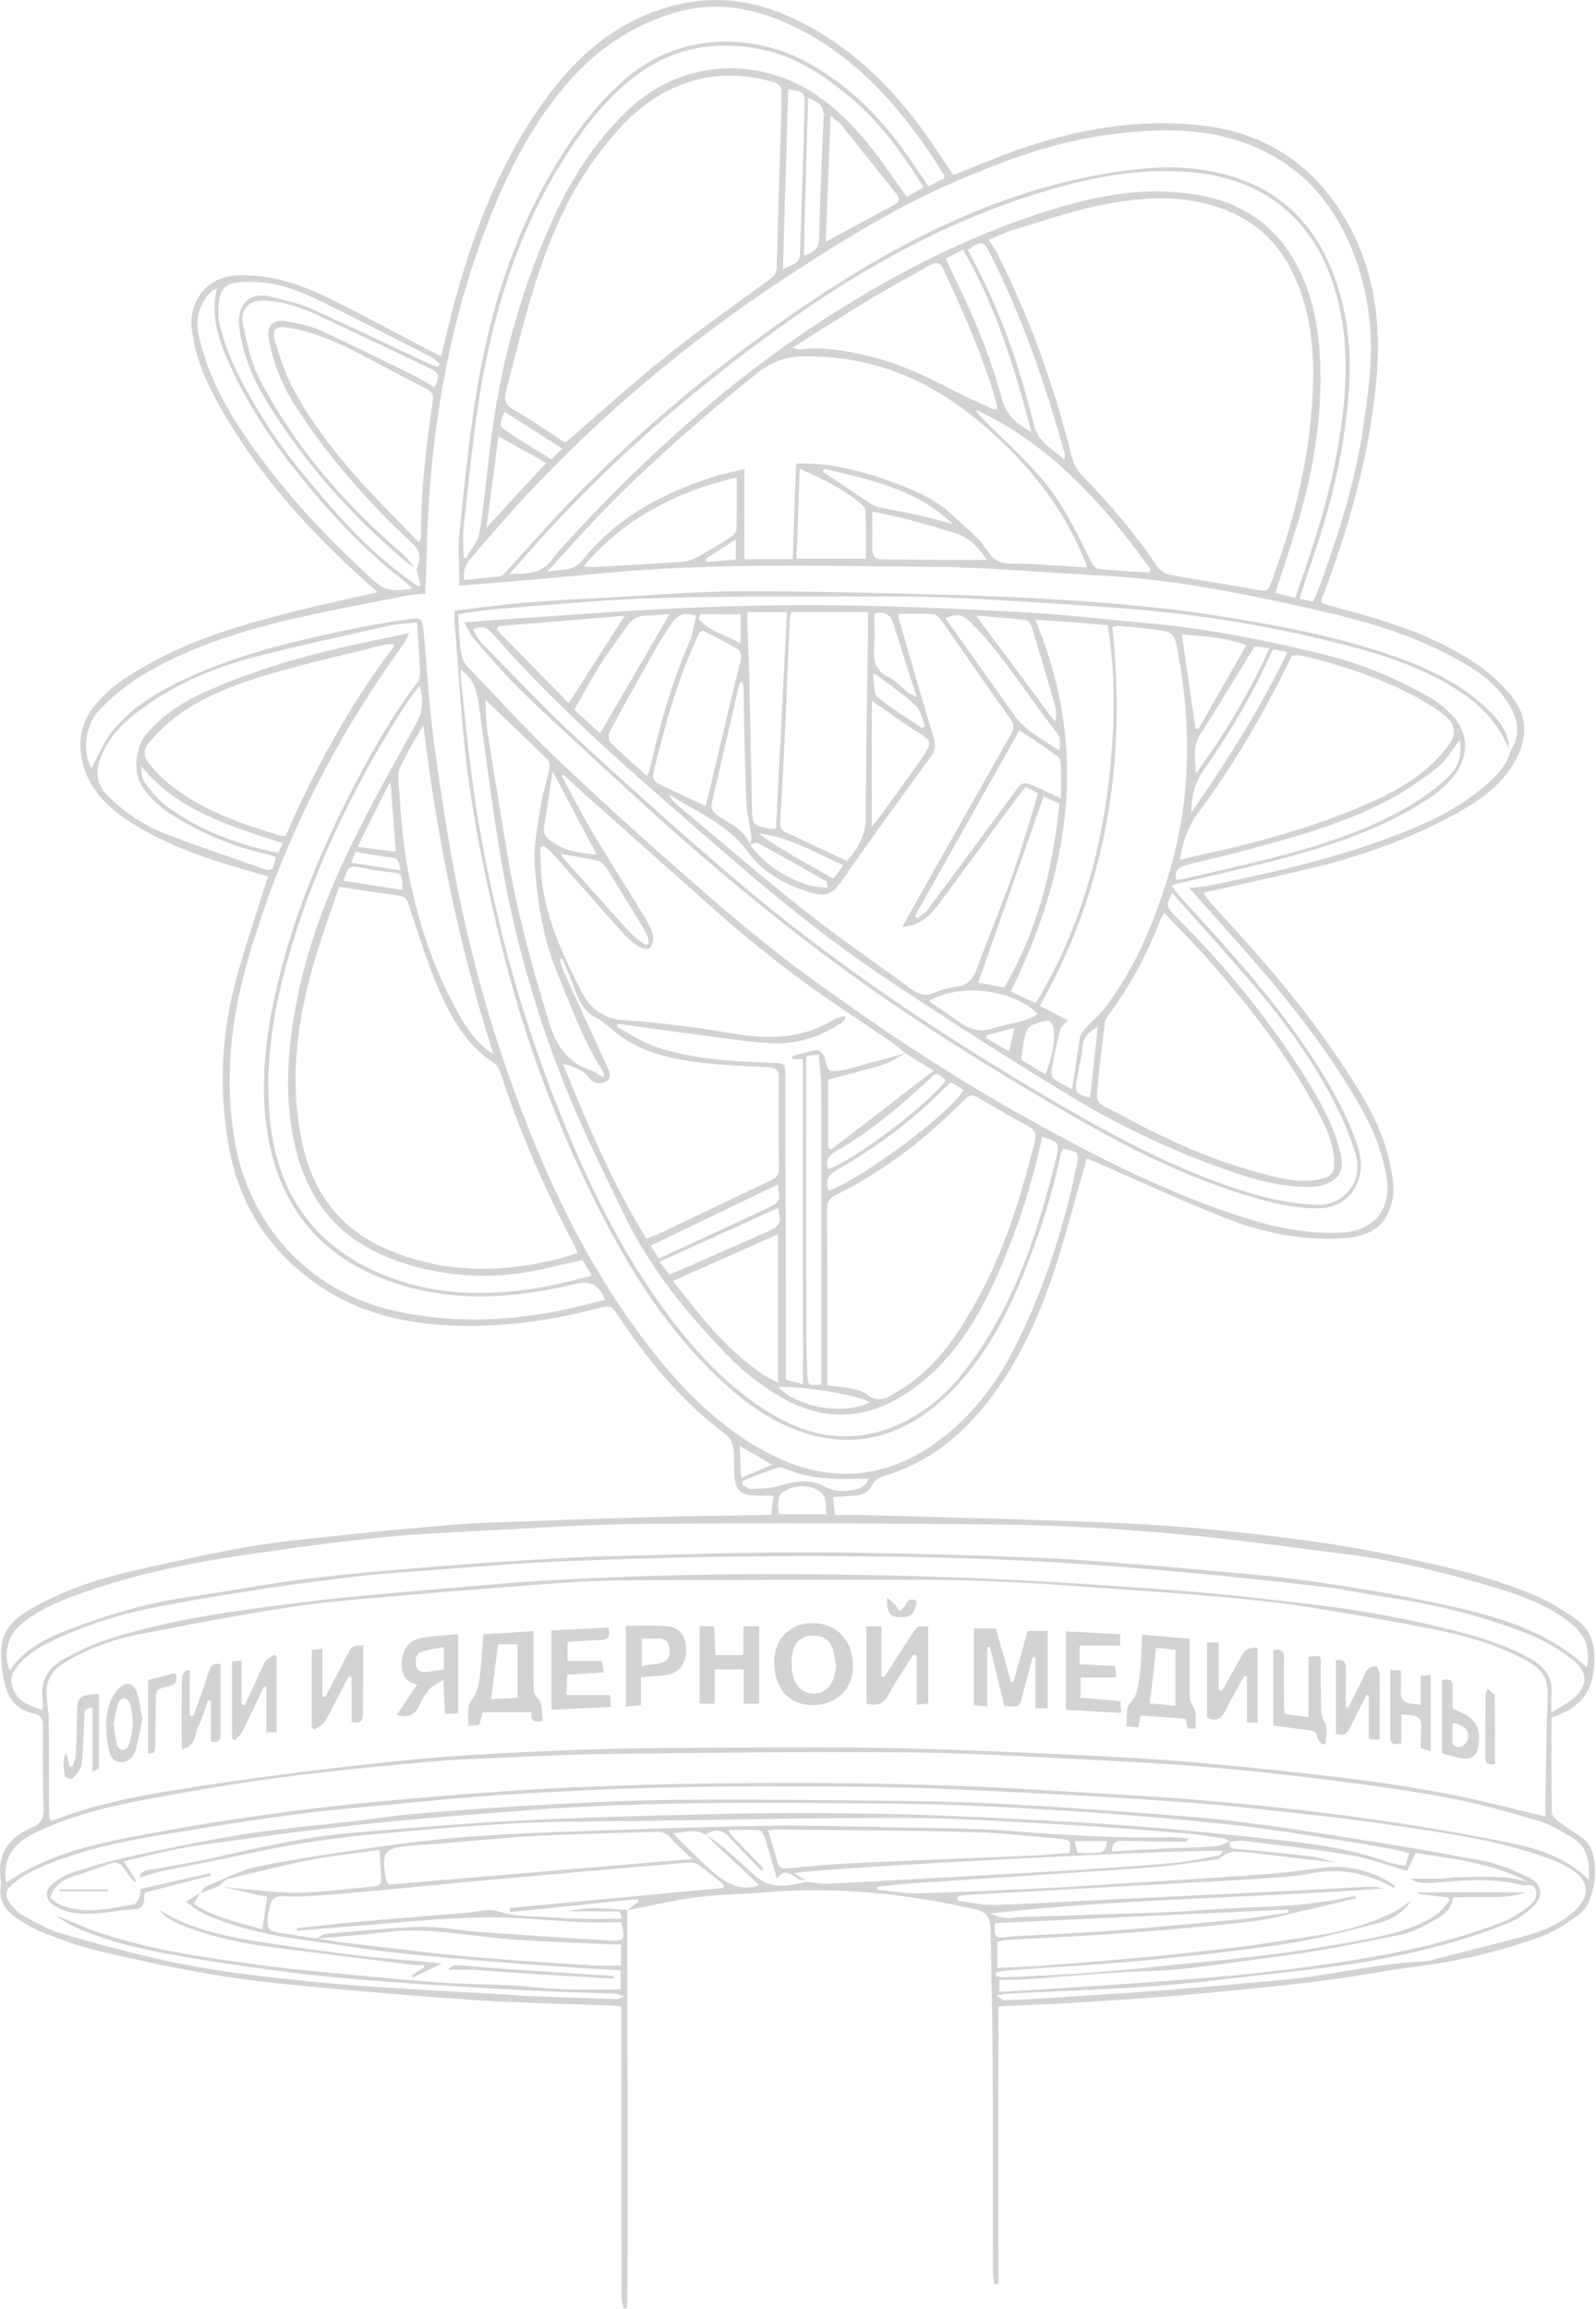 <?xml version="1.0" encoding="UTF-8"?> <svg xmlns="http://www.w3.org/2000/svg" width="804" height="1163" viewBox="0 0 804 1163" fill="none"><g opacity="0.2"><path d="M315.965 961.974C316.036 996.309 316.13 1030.65 316.166 1064.97C316.19 1095.56 316.142 1126.17 316.107 1156.76C316.107 1158.64 315.929 1160.51 315.834 1162.4C315.289 1162.49 314.745 1162.6 314.2 1162.69C313.833 1160.92 313.146 1159.14 313.134 1157.36C313.039 1131.51 313.039 1105.65 313.027 1079.79C313.027 1058.08 313.063 1036.37 313.063 1014.64C313.063 1013.47 312.921 1012.3 312.814 1010.56C311.085 1010.38 309.403 1010.12 307.709 1010.05C285.443 1009.2 263.152 1008.83 240.921 1007.42C213.194 1005.64 185.503 1003.23 157.847 1000.66C141.017 999.093 124.163 997.352 107.522 994.533C87.956 991.216 68.508 986.988 49.179 982.464C39.846 980.284 30.785 976.802 21.796 973.368C17.07 971.567 12.557 968.938 8.376 966.072C2.928 962.341 -0.744 957.355 0.417 950.094C0.63 948.756 0.5 947.323 0.311 945.961C-1.537 933.145 5.013 925.198 15.909 920.484C20.966 918.293 22.174 915.545 21.973 910.275C21.428 896.678 21.642 883.045 21.642 869.425C21.642 866.416 21.298 864 17.709 863.242C9.04 861.418 3.876 855.816 2.229 847.348C1.14 841.781 0.299 836.001 0.618 830.375C1.151 821.042 7.37 815.073 14.95 810.643C30.726 801.44 47.864 795.566 65.571 791.503C85.492 786.943 105.438 782.36 125.573 778.96C143.398 775.94 161.472 774.365 179.463 772.446C195.713 770.717 212.01 769.296 228.295 767.91C235.556 767.294 242.852 766.986 250.148 766.726C275.375 765.814 300.615 764.866 325.854 764.144C345.373 763.587 364.904 763.362 384.423 762.983C385.584 762.959 386.744 762.853 388.473 762.746C388.841 759.785 389.196 756.954 389.646 753.271C386.661 753.271 384.21 753.271 381.77 753.271C372.756 753.271 370.092 750.689 369.902 741.77C369.819 737.625 370.068 733.432 369.488 729.358C369.156 727.072 368.007 724.229 366.254 722.938C343.194 705.919 325.511 684.102 309.924 660.414C308.088 657.619 306.098 657.714 303.398 658.365C294.977 660.367 286.591 662.617 278.076 664.05C257.42 667.508 236.681 669.013 215.717 666.715C196.4 664.595 178.278 659.159 162.064 648.392C136.682 631.527 120.799 607.969 115.363 578.004C110.377 550.549 111.229 523 118.253 495.972C122.635 479.083 128.427 462.548 133.579 445.86C133.97 444.581 134.361 443.302 134.953 441.395C128.249 439.441 121.877 437.688 115.552 435.734C96.874 429.954 78.635 423.108 62.456 411.856C50.162 403.305 41.338 392.349 40.533 376.561C40.083 367.82 43.304 360.406 48.906 353.88C57.185 344.239 68.058 338.139 79.002 332.264C100.475 320.752 123.76 314.167 147.211 308.209C161.27 304.644 175.483 301.66 190.276 298.26C186.095 294.53 182.21 291.166 178.432 287.672C150.303 261.686 125.584 232.953 107.57 198.901C102.015 188.407 97.964 177.239 96.578 165.442C95.264 154.202 101.932 139.551 119.283 138.746C136.469 137.94 151.961 143.353 166.872 150.744C184.319 159.39 201.421 168.723 218.69 177.748C219.709 178.281 220.774 178.707 222.267 179.394C224.541 170.12 226.531 161.19 228.923 152.354C239.109 114.643 253.239 78.543 276.868 47.156C294.61 23.575 317.421 6.2 347.458 1.107C365.828 -2.008 383.511 1.651 400.282 9.587C427.772 22.592 448.759 43.07 466.253 67.469C471.05 74.16 475.527 81.089 480.288 88.136C487.821 85.116 495.081 82.155 502.377 79.289C535.469 66.343 569.603 59.201 605.218 63.169C637.233 66.746 661.762 82.842 678 110.794C692.722 136.14 695.991 163.713 693.267 192.458C689.678 230.418 679.243 266.59 665.706 302.027C665.587 302.347 665.753 302.785 665.812 303.673C666.843 304.028 668.039 304.526 669.271 304.857C695.754 311.905 722.178 319.236 744.989 335.249C750.864 339.371 756.3 344.476 760.931 349.971C771.39 362.336 768.985 375.732 760.256 387.99C752.865 398.366 742.241 405.105 731.286 410.968C708.095 423.404 683.401 432.026 657.782 437.96C640.928 441.869 624.038 445.6 606.261 449.615C607.694 451.604 608.795 453.535 610.276 455.134C632.187 478.929 653.731 503.067 671.959 529.881C683.803 547.304 695.718 564.857 700.219 585.963C701.474 591.825 702.623 598.269 701.486 603.977C698.952 616.662 691.632 622.94 675.133 623.745C655.034 624.728 635.409 620.689 616.802 613.287C595.056 604.641 573.784 594.798 552.311 585.477C550.558 584.719 548.782 583.985 547.455 583.416C542.504 600.815 538.051 617.882 532.792 634.689C525.402 658.27 515.844 680.951 501.264 701.134C486.85 721.103 468.93 736.547 444.697 743.547C442.837 744.08 440.622 745.549 439.841 747.183C437.768 751.565 434.404 753.129 429.939 753.342C426.635 753.508 423.33 753.792 419.576 754.052C419.907 756.99 420.203 759.643 420.582 763.018C425.415 763.018 430.105 762.9 434.783 763.042C473.04 764.132 511.296 765.044 549.54 766.477C569.603 767.223 589.679 768.36 609.66 770.291C641.39 773.346 673.002 777.196 704.27 783.852C727.78 788.862 751.184 794.085 773.332 803.56C780.687 806.711 787.687 810.998 794.201 815.665C803.653 822.428 804.032 832.708 802.551 842.989C800.846 854.88 792.981 861.418 781.599 864.983C781.599 880.819 781.492 896.773 781.753 912.738C781.777 914.349 783.707 916.291 785.235 917.452C789.144 920.425 793.36 922.971 797.352 925.838C798.607 926.738 799.685 927.993 800.549 929.296C805.761 937.137 803.747 957.58 796.321 963.442C790.21 968.251 783.376 972.787 776.139 975.405C756.324 982.57 735.893 987.569 714.894 990.233C700.053 992.117 685.343 994.983 670.526 996.996C656.882 998.856 643.178 1000.27 629.487 1001.66C615.191 1003.12 600.872 1004.47 586.54 1005.58C570.622 1006.83 554.692 1007.86 538.762 1008.8C527.19 1009.49 515.607 1009.87 502.981 1010.44V1150.39L500.837 1150.54C500.624 1148.46 500.221 1146.38 500.221 1144.3C500.15 1109.75 500.257 1075.21 500.067 1040.67C499.937 1017.38 499.404 994.106 499.002 970.821C498.919 965.705 496.609 962.826 491.528 961.666C456.754 953.707 421.613 950.059 385.927 953.02C374.142 953.991 362.263 954.086 350.561 955.59C338.918 957.094 327.441 959.877 315.882 962.104C317.824 960.647 319.766 959.178 321.709 957.722C321.65 957.283 321.579 956.857 321.519 956.419C300.023 958.622 278.514 960.825 257.017 963.016C256.958 962.317 256.899 961.63 256.839 960.931C292.715 957.556 328.602 954.18 364.478 950.805C364.549 950.284 364.608 949.763 364.679 949.241C360.391 945.854 356.163 942.396 351.781 939.138C350.762 938.38 349.199 937.93 347.943 938.025C336.952 938.854 325.973 939.814 314.982 940.761C299.288 942.135 283.595 943.521 267.902 944.918C255.548 946.02 243.195 947.098 230.842 948.246C217.908 949.455 204.986 950.757 192.053 951.966C183.821 952.735 175.59 953.529 167.346 954.086C159.494 954.619 151.582 955.507 143.765 955.021C138.909 954.725 136.718 955.992 135.877 960.434C135.545 962.163 135.024 963.881 134.929 965.622C134.598 971.78 135.036 972.385 141.017 973.415C147.2 974.481 153.406 975.357 159.6 976.317C165.214 977.146 170.816 978.129 176.454 978.78C196.565 981.102 216.653 983.672 236.799 985.484C257.763 987.367 278.798 988.552 299.809 989.914C304.05 990.186 308.337 989.949 312.861 989.949V979.254C310.611 979.254 308.846 979.325 307.093 979.254C290.382 978.437 273.646 977.868 256.958 976.672C236.409 975.192 216.072 970.549 195.262 973.024C183.371 974.434 171.421 975.298 159.494 976.412C160.986 975.582 162.431 974.137 163.983 973.995C180.067 972.621 196.139 970.869 212.259 970.454C222.018 970.205 231.813 972.314 241.62 973.012C263.425 974.576 285.229 976.056 307.046 977.312C314.602 977.75 315.124 976.731 312.897 968.109C306.371 968.109 299.501 968.358 292.667 968.061C275.541 967.315 258.391 965.207 241.312 965.681C218.098 966.32 194.943 968.855 171.764 970.608C164.385 971.165 157.018 971.828 149.651 972.432C149.616 971.994 149.592 971.555 149.557 971.117C159.517 970.063 169.466 968.855 179.451 967.967C197.904 966.344 216.369 964.899 234.821 963.395C240.116 962.969 245.896 961.038 250.586 962.518C257.882 964.828 265.035 965.195 272.426 965.361C278.135 965.491 283.82 966.202 289.529 966.32C297.322 966.498 305.115 966.368 313.004 966.368C313.466 961.903 310.587 962.672 308.432 962.661C300.899 962.613 293.354 962.637 285.822 962.637C290.133 961.808 294.42 961.014 298.72 961.014C304.488 961.014 310.256 961.618 316.036 961.974H315.965ZM355.204 923.883C357.88 925.731 360.735 927.366 363.198 929.462C369.014 934.401 374.734 939.458 380.325 944.658C388.367 952.131 397.463 949.632 406.547 947.773C409.876 948.116 413.216 948.862 416.532 948.732C429.714 948.199 442.885 947.394 456.067 946.671C478.085 945.451 500.115 944.231 522.133 942.988C531.182 942.478 540.23 942.005 549.267 941.389C563.599 940.406 577.942 939.541 592.237 938.167C599.64 937.457 606.948 935.775 614.279 934.389C614.954 934.259 615.44 933.181 616.198 932.328C605.87 930.682 404.202 941.187 400.14 943.497C402.118 944.729 404.084 945.961 406.038 947.181C404.558 946.802 402.852 946.766 401.656 945.972C397.83 943.438 394.206 941.069 391.446 946.304C389.35 939.174 387.36 932.103 385.133 925.115C384.707 923.789 383.357 921.858 382.326 921.787C377.387 921.432 372.413 921.633 367.45 921.633C367.391 922.107 367.344 922.581 367.285 923.043C373.076 929.059 378.88 935.088 384.671 941.105C384.304 941.448 383.937 941.78 383.57 942.123C378.015 936.355 372.425 930.623 366.941 924.795C363.731 921.384 359.574 921.029 355.369 924.037C350.099 920.686 344.674 923.031 339.108 923.303C345.646 930.279 352.29 936.675 359.183 942.786C365.958 948.803 373.455 952.795 382.397 949.407C373.432 940.986 364.324 932.435 355.227 923.883H355.204ZM109.986 949.822C113.492 950.284 116.986 950.911 120.503 951.196C130.689 952.013 140.899 953.47 151.061 953.233C163.438 952.949 175.779 951.148 188.132 950.106C190.691 949.893 192.278 949.135 192.076 946.233C191.757 941.59 191.52 936.935 191.224 931.712C179.226 933.406 167.666 934.567 156.319 936.77C142.438 939.458 128.699 942.929 114.972 946.316C113.184 946.754 111.774 948.708 110.187 949.952C107.037 951.136 103.874 952.321 100.724 953.517C101.861 952.273 102.773 950.461 104.182 949.881C112.876 946.316 121.427 941.756 130.511 939.908C150.338 935.881 170.426 933.074 190.478 930.173C204.288 928.183 218.169 926.501 232.074 925.364C247.98 924.061 263.946 923.268 279.888 922.699C314.567 921.467 349.258 920.153 383.961 919.584C406.832 919.205 429.714 919.916 452.597 920.366C471.322 920.721 490.107 920.686 508.761 922.119C535.718 924.18 562.651 925.98 589.703 925.269C592.735 925.186 595.779 925.696 598.823 925.932C598.065 927.081 597.224 927.579 596.395 927.567C585.996 927.472 575.585 927.366 565.186 927.129C561.786 927.058 560.164 928.443 560.116 932.435C568.763 931.961 577.172 931.44 585.593 931.049C594.44 930.646 603.312 930.54 612.135 929.912C614.682 929.734 617.133 928.242 619.621 927.366C618.792 930.836 620.793 931.002 623.541 931.239C635.894 932.316 648.248 933.513 660.565 934.969C664.498 935.431 668.311 936.864 672.172 937.848C658.291 936.663 644.683 934.733 631.015 933.228C625.33 932.601 619.242 931.179 614.35 936.106C613.888 936.58 612.858 936.557 612.088 936.651C601.168 937.978 590.283 939.742 579.327 940.524C539.413 943.355 499.463 945.83 459.537 948.507C453.698 948.898 447.871 949.609 442.044 950.177C442.044 950.71 442.067 951.231 442.067 951.764C449.233 952.392 456.411 953.718 463.541 953.529C485.405 952.949 507.245 951.859 529.097 950.805C542.09 950.177 555.071 949.241 568.064 948.424C590.473 947.015 612.905 945.736 635.302 944.113C645.097 943.414 654.88 942.265 664.604 940.891C676.318 939.245 687.309 941.152 697.72 946.612C699.449 947.524 701.06 948.661 702.718 949.691L702.209 950.9C689.062 943.355 675.252 940.583 660.305 943.521C652.985 944.966 645.464 945.463 638.003 945.949C621.682 947.038 605.349 947.867 589.016 948.768C554.964 950.639 520.901 952.475 486.85 954.37C485.357 954.453 483.877 954.855 482.384 955.104C482.396 955.85 482.42 956.596 482.432 957.343C488.567 958.065 494.714 959.546 500.825 959.38C518.734 958.894 536.63 957.745 554.538 956.893C585.652 955.388 616.754 953.932 647.869 952.404C662.034 951.705 676.188 950.84 690.365 950.201C692.793 950.094 695.256 950.757 697.708 951.054C631.405 955.992 564.949 956.229 498.729 963.715C501.465 965.018 504.319 965.776 507.221 965.989C509.543 966.155 511.911 965.562 514.268 965.491C539.496 964.639 564.724 963.892 589.94 962.969C598.005 962.672 606.059 961.867 614.125 961.429C626.526 960.766 638.938 960.363 651.327 959.546C657.569 959.143 663.775 958.207 669.969 957.295C674.269 956.656 678.509 955.637 682.773 954.784C682.868 955.199 682.962 955.613 683.057 956.016C682.192 956.241 681.34 956.49 680.475 956.703C672.469 958.598 664.462 960.552 656.444 962.376C648.792 964.117 641.177 966.249 633.431 967.315C620.959 969.021 608.381 970.111 595.838 971.224C581.909 972.456 567.969 973.557 554.005 974.445C538.264 975.452 522.512 976.163 506.759 977.063C505.267 977.146 503.81 977.679 502.436 977.975V991.157C510.964 990.719 519.03 990.482 527.06 989.866C544.139 988.552 561.23 987.213 578.273 985.579C594.511 984.015 610.75 982.239 626.94 980.225C638.453 978.792 649.882 976.708 661.371 975.085C675.489 973.083 689.086 969.376 701.924 963.146C705.241 961.535 708.119 959.06 711.21 956.976C707.077 962.992 701.261 966.782 694.546 968.476C679.125 972.373 663.692 976.637 647.999 978.994C623.506 982.665 598.823 985.247 574.163 987.569C552.217 989.641 530.163 990.731 508.169 992.306C506.013 992.46 503.893 993.076 501.749 993.479L501.785 995.007C502.957 995.314 504.142 995.942 505.291 995.883C520.06 995.184 534.841 994.71 549.575 993.538C568.964 991.998 588.305 989.914 607.658 988.007C636.25 985.2 664.711 981.564 692.864 975.689C704.175 973.332 715.119 970.43 724.535 963.513C726.821 961.832 728.408 959.214 730.315 957.023C730.007 956.573 729.699 956.123 729.391 955.673C724.369 955.057 719.347 954.429 714.325 953.813C714.361 953.564 714.408 953.316 714.444 953.055H769.021C756.975 957.094 744.539 954.619 731.866 955.827C731.404 961.63 727.046 964.65 722.64 967.09C717.334 970.016 711.767 973.166 705.94 974.327C683.981 978.721 661.975 983.293 639.767 985.981C619.384 988.445 599.119 992.105 578.451 992.721C557.203 993.348 536.002 995.563 514.778 996.996C511.082 997.245 507.351 997.032 503.419 997.032V1003.24C527.51 1001.7 551.091 1000.35 574.637 998.643C594.772 997.186 614.93 995.717 634.994 993.491C654.146 991.359 673.274 988.8 692.236 985.425C714.503 981.457 736.509 976.104 757.591 967.671C761.891 965.953 765.906 963.241 769.648 960.458C772.29 958.492 774.741 955.696 773.64 951.859C772.538 948.021 768.95 949.928 766.51 949.324C752.522 945.819 738.369 946.908 724.227 948.104C719.359 948.519 714.538 949.004 710.476 946.162C715.569 946.162 720.721 946.257 725.873 946.126C729.213 946.044 732.541 945.392 735.881 945.392C747.405 945.392 759.036 944.22 770.312 948.152C752.51 938.309 732.719 936.403 713.2 933.169C711.696 936.331 710.381 939.115 708.865 942.313C699.295 939.565 690.211 936.047 680.795 934.436C662.97 931.404 644.967 929.426 627.023 927.152C624.572 926.844 622.025 927.33 619.526 927.448C618.507 926.939 617.536 926.134 616.47 925.968C610.453 925.032 604.425 923.943 598.361 923.469C577.74 921.823 557.108 920.093 536.452 918.98C508.489 917.476 480.501 915.522 452.514 915.533C397.664 915.557 342.815 917.038 287.965 917.476C255.975 917.736 224.209 920.65 192.396 923.421C170.982 925.293 149.77 928.23 128.759 932.755C112.213 936.32 95.595 939.494 79.037 942.964C76.159 943.568 73.423 944.788 70.403 945.795C70.747 941.602 74.537 942.04 77.213 941.495C86.641 939.577 96.188 938.238 105.556 936.106C130.121 930.54 154.673 924.866 179.853 922.829C206.964 920.638 234.075 918.281 261.245 916.919C293.354 915.308 325.499 914.491 357.644 913.686C405.387 912.501 453.13 913.176 500.837 915.533C525.449 916.753 550.061 918.009 574.614 919.904C597.2 921.633 619.739 924.097 642.266 926.501C661.252 928.526 680.167 931.037 698.3 937.551C701.332 938.641 704.625 939.008 707.894 939.731C708.687 937.35 709.232 935.716 709.967 933.489C707.929 932.885 706.153 932.174 704.305 931.843C696.571 930.409 688.837 928.941 681.055 927.768C661.015 924.736 641.011 921.219 620.864 919.075C592.853 916.09 564.759 913.686 536.654 911.945C507.328 910.133 477.943 908.628 448.57 908.368C387.81 907.811 327.015 907.112 266.338 911.684C238.458 913.781 210.565 915.877 182.779 918.826C154.614 921.823 126.508 925.577 98.474 929.628C86.511 931.357 74.785 934.673 62.278 937.421C64.706 941.14 66.684 944.16 68.662 947.181C68.319 947.382 67.987 947.595 67.644 947.796C65.962 945.653 64.09 943.627 62.645 941.33C60.62 938.108 58.275 937.48 54.698 938.878C48.48 941.306 42.072 943.248 35.748 945.451C30.904 947.133 27.161 950.023 25.254 955.791C26.983 956.987 28.689 958.693 30.75 959.51C42.972 964.331 55.207 961.287 67.383 959.084C68.496 958.882 69.61 957.035 70.131 955.708C70.747 954.133 70.711 952.309 70.841 951.35C82.922 948.59 94.47 945.949 106.03 943.308C106.137 943.758 106.231 944.196 106.338 944.634C95.441 947.417 84.533 950.201 73.198 953.091C73.104 953.446 72.582 954.394 72.63 955.317C72.843 959.723 71.209 961.607 66.459 961.666C61.177 961.737 55.93 963.146 50.636 963.549C42.949 964.129 35.203 964.354 28.227 960.233C22.34 956.762 21.914 952.238 27.279 948.14C30.051 946.02 33.249 944.172 36.553 943.118C45.531 940.24 54.544 937.362 63.747 935.384C83.147 931.203 102.583 926.998 122.185 923.931C141.609 920.887 161.247 919.241 180.789 916.931C190.17 915.818 199.515 914.242 208.919 913.496C231.706 911.684 254.506 909.919 277.33 908.747C300.567 907.551 323.841 906.544 347.102 906.414C384.6 906.2 422.098 906.639 459.585 907.089C476.936 907.302 494.299 907.906 511.627 908.842C534.048 910.061 556.457 911.708 578.854 913.366C593.588 914.467 608.345 915.533 622.996 917.334C641.153 919.56 659.251 922.332 677.313 925.234C700.799 929.012 724.298 932.79 747.654 937.326C755.447 938.842 763.075 942.088 770.253 945.617C776.885 948.886 777.702 955.033 772.408 960.221C768.855 963.703 764.378 966.699 759.759 968.559C735.597 978.295 710.369 984.371 684.739 988.54C668.453 991.193 652.002 992.815 635.598 994.675C617.43 996.736 599.273 999.045 581.045 1000.32C556.67 1002.03 532.224 1002.85 507.813 1004.08C506.368 1004.15 504.947 1004.53 502.176 1004.99C504.035 1006.34 504.829 1007.42 505.599 1007.4C512.29 1007.19 518.994 1006.89 525.674 1006.45C546.91 1005.06 568.147 1003.76 589.359 1002.14C607.8 1000.73 626.206 998.856 644.635 997.316C669.508 995.232 693.788 988.646 718.802 987.746C719.383 987.722 719.951 987.474 720.52 987.332C736.118 983.34 751.74 979.432 767.303 975.298C776.518 972.858 785.33 969.281 792.602 962.969C801.213 955.495 800.952 947.157 791.418 941.318C787.426 938.878 782.997 937.018 778.567 935.443C753.02 926.323 726.217 922.936 699.603 918.956C678.402 915.794 657.06 913.579 635.752 911.293C619.704 909.576 603.608 908.178 587.5 907.041C566.666 905.573 545.797 904.305 524.94 903.31C497.367 901.984 469.794 900.338 442.21 900.006C388.935 899.366 335.649 899.366 282.411 902.28C268.044 903.062 253.677 903.867 239.346 904.992C223.451 906.236 207.58 907.823 191.697 909.339C178.752 910.571 165.783 911.566 152.897 913.248C134.775 915.616 116.69 918.258 98.675 921.266C76.775 924.926 54.71 927.981 33.628 935.372C23.975 938.759 14.251 942.159 6.268 948.933C2.632 952.013 2.17 954.855 5.072 958.622C6.837 960.92 9.016 963.217 11.503 964.591C17.52 967.907 23.572 971.544 30.074 973.51C45.495 978.164 61.106 982.239 76.775 985.958C105.165 992.709 134.136 995.812 163.13 998.631C174.689 999.756 186.297 1000.5 197.892 1001.22C216.961 1002.42 236.041 1003.44 255.122 1004.55C258.462 1004.74 261.802 1005.12 265.142 1005.24C280.314 1005.82 295.486 1006.35 310.658 1006.84C311.44 1006.86 312.234 1006.29 314.366 1005.5C312.044 1004.72 311.073 1004.14 310.09 1004.1C298.08 1003.64 286.059 1003.33 274.049 1002.84C264.396 1002.43 254.755 1001.91 245.114 1001.32C228.402 1000.3 211.678 999.377 194.99 998.086C180.079 996.937 165.167 995.694 150.326 993.881C132.359 991.678 114.439 989.12 96.578 986.183C76.586 982.902 56.7 978.934 38.01 970.679C34.551 969.151 31.425 966.853 28.144 964.911C34.848 966.865 40.817 970.217 47.189 972.432C75.78 982.393 105.663 986.266 135.474 990.245C147.756 991.892 160.121 992.969 172.463 994.142C189.127 995.717 205.78 997.352 222.48 998.524C234.063 999.341 245.706 999.282 257.313 999.886C266.161 1000.35 274.973 1001.53 283.832 1001.86C293.414 1002.22 303.019 1001.95 312.66 1001.95V992.271C303.185 991.749 294.16 991.347 285.158 990.719C270.815 989.724 256.472 988.682 242.153 987.462C226.862 986.159 211.56 984.915 196.328 983.127C181.677 981.41 167.121 978.887 152.494 976.944C135.249 974.659 118.419 970.857 102.489 963.738C99.599 962.447 97.123 960.233 93.57 957.852C96.721 955.886 98.817 954.583 100.913 953.268C99.954 954.903 99.007 956.549 97.656 958.847C108.328 966.048 120.397 968.275 132.205 971.638C133.046 965.882 133.804 960.742 134.621 955.104C132.655 954.796 130.938 954.63 129.268 954.251C122.848 952.783 116.441 951.243 110.021 949.727L109.986 949.822ZM209.854 286.819C212.342 280.542 211.844 277.486 207.367 273.317C184.603 252.128 164.243 228.914 147.614 202.561C141.467 192.813 137.57 182.059 135.391 170.795C134.065 163.938 137.677 160.479 144.475 161.841C150.042 162.955 155.846 163.89 160.951 166.212C176.348 173.2 191.484 180.78 206.668 188.242C210.837 190.291 214.817 192.73 218.927 195.005C221.568 188.964 221.509 187.981 216.143 185.375C197.904 176.528 179.581 167.882 161.235 159.259C152.482 155.15 143.386 151.904 133.638 151.395C125.288 150.957 120.634 155.718 122.434 163.807C124.507 173.141 126.556 182.888 130.926 191.25C148.763 225.408 173.718 253.964 202.831 279.026C205.01 280.897 206.716 283.313 208.646 285.469C207.628 284.912 206.467 284.521 205.59 283.787C178.29 261.023 154.792 234.895 135.912 204.717C128.024 192.115 121.936 178.837 120.456 163.713C119.473 153.645 125.703 147.048 135.498 149.239C142.746 150.85 150.149 152.568 156.876 155.564C177.165 164.613 197.146 174.325 217.269 183.741C218.358 184.25 219.614 184.416 220.786 184.748C221.071 184.309 221.355 183.883 221.639 183.445C220.36 182.308 219.247 180.827 217.778 180.081C199.55 170.772 181.334 161.427 162.976 152.39C151.653 146.823 140.01 142.038 127.017 141.943C113.29 141.849 109.702 143.732 110.01 159.709C110.033 160.87 110.341 162.031 110.614 163.18C114.451 179.927 122.742 194.673 131.554 209.134C142.877 227.729 156.888 244.299 171.349 260.454C183.051 273.518 195.961 285.291 210.482 295.193C210.956 295.027 211.441 294.849 211.915 294.684C211.228 292.054 210.541 289.413 209.854 286.784V286.819ZM456.363 530.414C452.443 532.416 448.7 535.01 444.555 536.301C435.423 539.143 426.078 541.323 417.219 543.68V578.004C417.716 578.323 418.202 578.643 418.699 578.963C435.553 565.994 452.407 553.025 470.339 539.226C464.784 535.815 460.497 533.186 456.197 530.556C453.911 528.709 451.744 526.695 449.328 525.037C441.108 519.388 432.794 513.892 424.527 508.302C402.769 493.603 381.983 477.614 362.31 460.215C339.581 440.104 316.9 419.922 294.219 399.74C290.713 396.625 287.361 393.344 283.938 390.134C283.63 390.407 283.323 390.691 283.003 390.963C288.167 400.438 293.058 410.068 298.578 419.33C307.247 433.886 316.391 448.158 325.215 462.631C326.837 465.284 328.318 468.233 328.934 471.23C329.336 473.208 328.661 476.133 327.311 477.484C326.458 478.336 323.106 477.626 321.531 476.595C318.594 474.677 315.893 472.26 313.548 469.631C301.444 456.117 289.517 442.461 277.46 428.9C276.441 427.751 274.973 427.005 273.717 426.057C273.184 426.306 272.639 426.566 272.106 426.815C272.379 432.429 272.331 438.079 272.983 443.645C275.316 463.792 284.009 481.747 292.987 499.49C297.452 508.313 304.144 513.264 315.23 513.916C334.216 515.029 353.155 517.872 371.963 520.927C389.303 523.746 405.612 522.562 420.855 513.146C422.17 512.329 423.934 512.234 425.841 511.701C425.64 512.933 425.699 513.442 425.486 513.667C424.823 514.354 424.1 515.017 423.307 515.538C412.588 522.538 400.637 526.151 388.023 525.381C373.905 524.516 359.882 522.183 345.823 520.359C334.323 518.878 322.834 517.22 311.345 515.633C311.132 516.166 310.919 516.699 310.718 517.232C317.244 520.619 323.462 524.871 330.343 527.205C348.997 533.529 368.564 534.56 388.071 535.259C395.473 535.519 395.592 535.081 395.615 542.365C395.734 583.025 395.793 623.686 395.864 664.346C395.876 674.39 395.864 684.434 395.864 694.844C399.074 695.697 401.762 696.42 404.522 697.154V533.423H399.204L398.896 531.978C403.113 530.864 407.282 529.384 411.569 528.886C412.777 528.744 415.146 531.279 415.561 532.937C417.231 539.783 417.029 539.854 423.887 539.108C425.249 538.966 426.587 538.587 427.914 538.22C437.401 535.626 446.876 533.008 456.363 530.402V530.414ZM760.896 378.231C766.415 369.822 764.627 361.792 759.64 353.939C751.551 341.195 738.83 334.361 725.932 327.882C703.393 316.571 679.101 310.697 654.679 305.308C621.397 297.964 587.962 291.509 553.792 289.804C526.029 288.418 498.291 285.706 470.517 285.504C414.897 285.09 359.231 283.373 303.706 288.702C286.449 290.36 269.169 291.841 251.889 293.345C244.747 293.961 237.593 294.435 231.375 294.897C231.375 284.96 230.593 276.041 231.529 267.3C234.206 242.274 236.586 217.141 240.933 192.375C247.388 155.588 258.391 120.103 277.318 87.532C287.764 69.553 299.715 52.853 315.751 39.15C343.526 15.426 380.313 17.439 405.493 30.811C424.823 41.08 440.445 55.684 453.39 73.189C458.282 79.798 462.806 86.703 467.769 93.869C470.529 92.448 473.217 91.074 475.645 89.83C475.479 88.61 475.539 88.148 475.349 87.852C472.589 83.529 469.901 79.17 466.999 74.954C449.553 49.584 428.838 27.602 400.839 13.768C380.81 3.878 359.799 -0.03 337.829 7.017C317.824 13.424 301.017 24.771 287.113 40.452C268.671 61.262 256.223 85.649 246.192 111.244C225.488 164.056 216.546 219.19 215.018 275.674C214.805 283.479 214.497 291.284 214.237 299.066C210.802 299.362 208.208 299.338 205.721 299.836C184.911 304.017 163.971 307.688 143.35 312.698C120.183 318.324 97.467 325.537 76.467 337.274C66.589 342.794 57.706 349.486 49.878 357.765C42.605 365.463 41.445 379.344 46.099 386.924C49.285 381.074 51.927 374.251 56.25 368.72C66.317 355.834 80.293 347.851 94.897 341.195C119.733 329.86 146.086 323.322 172.676 317.756C183.644 315.458 194.682 313.456 205.768 311.822C212.424 310.839 212.792 311.514 213.396 318.087C215.231 337.89 216.286 357.8 219.057 377.473C222.906 404.726 227.028 432.015 232.879 458.889C242.117 501.231 255.098 542.495 272.106 582.48C286.449 616.2 303.801 648.073 326.162 677.161C342.779 698.788 361.493 718.189 385.761 731.217C415.051 746.946 443.974 746.271 471.429 726.681C489.124 714.044 502.01 697.024 511.639 677.777C525.887 649.316 535.647 619.209 542.149 588.047C543.748 580.396 543.606 580.064 535.457 578.548C535.043 579.567 534.427 580.609 534.202 581.722C530.104 601.834 523.708 621.258 516.14 640.279C507.032 663.15 495.602 684.718 477.789 702.14C453.521 725.876 425.782 731.288 396.527 718.331C382.338 712.054 370.328 702.259 359.266 691.445C336.597 669.273 319.435 643.063 304.914 615.146C281.664 570.459 264.041 523.509 252.197 474.57C245.86 448.418 240.187 421.983 236.385 395.369C232.524 368.306 231.316 340.863 228.97 313.575C228.828 311.869 228.947 310.14 228.947 307.57C241.158 306.148 252.824 304.49 264.55 303.519C278.881 302.335 293.248 301.636 307.615 300.878C329.668 299.717 351.722 297.798 373.787 297.787C410.87 297.763 447.954 298.71 485.026 299.788C507.885 300.452 530.743 301.66 553.543 303.413C572.766 304.893 592 306.8 611.046 309.761C640.762 314.38 670.384 319.722 699.035 329.398C718.293 335.912 736.473 344.144 751.006 358.783C756.004 363.817 760.209 369.62 760.185 377.319C755.412 365.949 747.974 357.018 737.729 349.876C716.362 334.989 691.822 328.178 667.21 322.256C634.141 314.297 600.493 309.062 566.524 306.468C542.966 304.68 519.385 303.152 495.804 301.849C481.236 301.044 466.632 300.463 452.04 300.452C412.007 300.428 371.951 300.144 331.942 301.186C305.187 301.885 278.49 304.609 251.782 306.61C244.984 307.12 238.232 308.328 230.735 309.311C231.162 315.671 231.316 321.534 232.062 327.326C232.417 330.05 233.222 333.295 235.011 335.178C251.32 352.305 267.333 369.763 284.519 385.989C308.467 408.587 333.055 430.546 357.94 452.126C374.462 466.457 391.446 480.374 409.153 493.189C442.849 517.575 477.374 540.766 513.712 561.138C547.42 580.029 581.673 597.83 618.294 610.468C636.925 616.899 656.076 621.85 676.069 620.784C692.734 619.896 700.74 608.253 698.62 593.886C696.772 581.391 692.153 569.642 685.923 558.508C668.453 527.323 646.021 499.892 622.333 473.386C614.682 464.822 607.09 456.2 599.107 447.198C602.482 446.831 605.242 446.737 607.907 446.215C641.331 439.618 674.47 431.896 706.283 419.448C721.005 413.692 735.206 406.775 747.334 396.388C753.162 391.39 758.93 386.178 760.908 378.231H760.896ZM778.46 914.846C778.46 912.809 778.425 910.677 778.46 908.545C778.816 890.223 779.005 871.888 779.657 853.566C779.893 846.708 777.501 841.686 771.875 838.097C769.554 836.617 767.102 835.314 764.638 834.094C751.302 827.509 737.066 823.541 722.604 820.675C701.013 816.399 679.326 812.526 657.581 809.163C642.622 806.841 627.509 805.432 612.431 804.058C595.376 802.506 578.273 801.417 561.182 800.209C544.873 799.048 528.576 797.745 512.243 796.951C496.881 796.193 481.496 795.672 466.111 795.649C415.407 795.578 364.703 795.696 313.998 795.921C303.753 795.968 293.497 796.478 283.275 797.212C259.694 798.906 236.124 800.718 212.578 802.755C191.2 804.615 169.739 806.012 148.526 809.103C122.28 812.929 96.211 818.01 70.178 823.079C57.02 825.638 44.37 830.186 32.787 837.174C26.403 841.023 22.755 846.495 23.489 854.3C23.916 858.789 24.555 863.29 24.602 867.79C24.756 882.193 24.662 896.607 24.697 911.009C24.697 912.88 24.91 914.74 25.017 916.635C26.225 916.635 26.877 916.801 27.374 916.611C51.204 907.361 76.337 903.31 101.34 899.473C135.557 894.214 169.964 890.01 204.406 886.539C230.664 883.898 257.088 882.737 283.477 881.589C305.352 880.629 327.264 880.428 349.163 880.298C381.924 880.096 414.696 879.812 447.456 880.404C478.606 880.961 509.744 882.406 540.87 883.827C561.929 884.786 583.011 885.935 604.01 887.771C629.309 889.974 654.572 892.686 679.776 895.766C696.737 897.838 713.662 900.468 730.445 903.713C746.221 906.757 761.772 910.938 778.448 914.846H778.46ZM497.995 120.802C499.878 123.621 501.133 125.137 501.998 126.842C518.52 159.615 530.968 193.927 539.78 229.518C540.799 233.628 542.516 236.672 545.276 239.562C558.92 253.81 571.937 268.568 582.762 285.149C584.077 287.163 586.836 288.975 589.205 289.425C602.897 292.03 616.707 294.032 630.411 296.579C639.625 298.296 638.512 298.308 641.39 290.526C653.104 258.784 660.696 226.154 661.501 192.162C661.916 174.503 659.914 157.187 652.784 140.806C646.886 127.257 638.145 116.195 624.761 109.171C603.525 98.014 580.879 98.512 558.435 102.515C542.481 105.357 526.989 110.889 511.367 115.46C506.925 116.763 502.72 118.895 498.007 120.802H497.995ZM170.864 446.594C166.6 459.268 162.206 471.04 158.665 483.062C149.675 513.608 145.387 544.438 152.387 576.227C157.883 601.147 171.468 619.007 194.907 629.146C222.788 641.203 251.427 641.393 280.456 634.18C283.95 633.315 287.361 632.154 291.104 631.041C290.334 629.359 289.979 628.459 289.529 627.606C274.57 599.394 261.838 570.234 251.971 539.842C251.45 538.243 250.432 536.396 249.093 535.519C234.431 526.068 226.566 511.44 220.099 496.173C214.687 483.382 210.79 469.939 206.206 456.792C205.389 454.435 205.081 451.735 201.741 451.261C191.851 449.84 181.985 448.288 170.852 446.606L170.864 446.594ZM284.744 223.004C301.894 208.246 318.203 193.382 335.389 179.631C352.29 166.105 370.056 153.657 387.526 140.842C389.729 139.231 391.174 137.798 391.257 134.766C391.908 109.55 392.761 84.334 393.531 59.107C393.661 54.973 393.531 50.828 393.708 46.682C393.827 43.603 392.465 42.134 389.528 41.293C368.54 35.3 348.749 37.562 330.13 49.288C318.57 56.572 309.758 66.604 301.645 77.299C286.201 97.635 276.5 120.885 268.944 144.987C263.602 162.007 259.599 179.453 254.992 196.71C253.89 200.832 254.174 203.805 258.711 206.363C267.76 211.48 276.287 217.52 284.756 223.004H284.744ZM3.094 948.164C7.216 945.688 11.053 943.071 15.163 940.998C29.139 933.927 44.121 929.628 59.353 926.572C106.065 917.215 153.204 910.571 200.663 906.425C227.348 904.092 254.056 901.889 280.8 900.574C309.96 899.141 339.155 898.407 368.351 898.111C420.227 897.578 472.104 898.289 523.909 901.486C550.464 903.121 577.042 904.305 603.548 906.52C629.214 908.664 654.868 911.305 680.404 914.728C704.945 918.009 729.438 921.977 753.73 926.773C770.312 930.042 787.284 933.477 800.395 946.932C800.834 937.812 799.839 929.876 791.489 925.139C786.218 922.142 780.912 918.791 775.18 917.085C761.062 912.88 746.837 908.818 732.399 906.011C714.077 902.446 695.552 899.864 677.04 897.436C656.752 894.783 636.404 892.473 616.02 890.637C596.987 888.92 577.894 887.747 558.814 886.8C525.331 885.142 491.836 882.915 458.329 882.583C407.234 882.074 356.127 882.773 305.033 883.389C282.375 883.661 259.729 884.988 237.084 885.923C230.202 886.208 223.309 886.693 216.451 887.309C201.362 888.671 186.261 890.021 171.196 891.668C156.912 893.231 142.628 894.866 128.427 897.009C110.542 899.698 92.682 902.635 74.916 906.011C54.805 909.825 34.848 914.385 16.383 923.789C6.612 928.763 1.187 936.071 3.106 948.187L3.094 948.164ZM799.424 839.85C801.165 830.292 798.512 823.269 791.477 817.678C780.936 809.305 768.737 804.378 756.087 800.493C729.924 792.463 703.405 785.877 676.199 782.478C647.513 778.889 618.863 774.874 590.082 772.34C562.604 769.923 534.984 768.206 507.411 767.863C446.852 767.105 386.27 767.033 325.712 767.448C298.518 767.638 271.336 769.473 244.154 770.871C225.275 771.842 206.348 772.754 187.564 774.744C164.48 777.184 141.455 780.382 118.502 783.876C91.628 787.974 65.085 793.694 39.431 802.956C28.665 806.841 18.1 811.247 9.442 819.123C3.698 824.358 1.59 834.118 4.977 841.319C12.569 829.83 24.318 824.583 36.304 820.059C55.468 812.822 75.058 807.125 95.453 804.271C115.102 801.523 134.609 797.591 154.294 795.187C176.549 792.474 198.934 790.627 221.296 788.85C244.083 787.05 266.895 785.558 289.718 784.397C307.638 783.497 325.606 783.402 343.549 782.798C402.153 780.832 460.722 782.146 519.29 784.409C528.161 784.752 537.021 785.179 545.868 785.83C564.143 787.18 582.407 788.542 600.647 790.212C620.829 792.06 641.07 793.6 661.122 796.454C683.294 799.605 705.442 803.371 727.306 808.168C753.055 813.817 778.638 820.521 799.412 839.839L799.424 839.85ZM275.731 287.944C282.387 286.523 288.676 288.146 293.189 282.437C310.374 260.727 333.659 248.421 359.432 240.142C364.359 238.555 369.476 237.584 375.042 236.198V281.596H399.323C399.915 265.417 400.483 249.747 401.075 233.474C403.492 233.474 405.41 233.415 407.317 233.474C422.857 234.019 437.519 238.271 451.969 243.66C462.392 247.544 472.341 252.081 480.454 259.969C484.552 263.96 489.005 267.584 492.985 271.694C496.384 275.2 498.634 280.577 502.649 282.532C506.913 284.604 512.658 283.633 517.751 283.953C527.534 284.569 537.305 285.161 547.301 285.777C547.171 284.64 547.254 284.024 547.041 283.55C545.288 279.594 543.582 275.615 541.675 271.73C530.187 248.291 513.345 229.257 493.518 212.534C467.331 190.456 437.685 178.601 403.03 179.548C393.78 179.797 386.839 183.516 380.159 188.929C352.385 211.408 325.44 234.824 300.686 260.644C292.407 269.278 284.519 278.291 275.731 287.921V287.944ZM233.909 292.078C239.95 291.486 245.801 291.012 251.604 290.254C252.765 290.1 253.985 289.01 254.85 288.063C264.976 277.012 274.783 265.666 285.17 254.864C324.018 214.464 367.06 178.98 413.879 148.256C462.747 116.195 514.671 91.488 573.82 85.116C590.544 83.316 606.971 84.287 622.842 89.569C653.104 99.649 668.655 122.614 676.14 152.283C681.802 174.716 680.274 197.29 676.91 219.735C673.76 240.758 668.193 261.26 661.229 281.371C658.955 287.944 656.941 294.612 654.714 301.529C657.308 302.122 659.168 302.536 661.454 303.057C662.662 300.167 663.894 297.526 664.9 294.79C674.565 268.532 682.927 241.883 686.906 214.121C689.417 196.627 691.893 179.157 689.879 161.249C687.735 142.299 682.37 124.651 672.374 108.532C664.355 95.586 653.743 85.282 640.17 77.903C614.338 63.844 586.73 64.14 558.908 67.765C531.572 71.33 505.907 80.829 480.691 91.701C453.781 103.297 428.885 118.481 404.344 134.221C354.825 165.963 309.356 202.739 268.885 245.507C258.32 256.676 248.288 268.354 238.197 279.973C235.437 283.147 232.749 286.712 233.909 292.078ZM416.804 697.77C420.879 698.244 424.207 698.398 427.428 699.085C430.614 699.772 434.321 700.245 436.667 702.188C441.191 705.93 445.1 705.137 449.399 702.46C450.571 701.726 451.756 701.015 452.94 700.316C470.919 689.609 482.088 672.957 491.931 655.25C506.013 629.928 514.363 602.485 521.363 574.557C522.287 570.85 521.126 568.836 517.81 567.071C509.827 562.808 501.974 558.283 494.193 553.664C489.372 550.798 488.922 550.774 484.765 554.943C465.838 573.917 444.863 590.144 420.713 601.988C417.562 603.539 416.603 605.458 416.627 608.833C416.792 634.89 416.769 660.935 416.804 686.992C416.804 690.498 416.804 694.004 416.804 697.782V697.77ZM210.115 313.515C205.01 314.06 200.474 314.12 196.127 315.091C173.505 320.172 150.824 325.04 128.391 330.867C108.873 335.936 90.277 343.599 73.672 355.325C63.782 362.301 54.816 370.201 50.482 382.151C47.781 389.601 48.906 395.618 54.781 401.291C62.717 408.954 71.647 415.196 81.702 419.223C98.106 425.785 114.937 431.304 131.625 437.167C137.085 439.085 137.736 438.529 138.909 431.624C136.966 431.02 134.988 430.238 132.928 429.776C120.752 427.064 109.157 422.788 98.13 416.996C87.612 411.465 77.273 405.709 71.007 394.931C67.111 388.215 68.378 376.537 73.127 370.532C83.064 357.954 96.792 351.025 111.04 345.151C134.562 335.439 159.02 328.699 183.916 323.512C191.046 322.019 198.176 320.515 206.052 318.857C205.235 320.74 204.975 321.7 204.453 322.505C202.712 325.134 200.9 327.716 199.076 330.298C165.771 377.331 140.721 428.39 124.767 483.785C116.287 513.229 113.065 543.123 118.087 573.751C125.158 616.781 155.36 650.05 197.702 659.917C224.967 666.277 252.41 665.732 279.793 660.497C288.167 658.898 296.41 656.671 304.819 654.717C302.127 647.713 297.571 644.934 291.151 646.379C289.612 646.722 288.084 647.078 286.544 647.421C258.699 653.746 230.7 655.653 203.009 647.492C163.9 635.956 140.52 609.627 134.503 569.239C130.89 545.042 133.97 520.88 139.454 497.121C147.105 463.97 159.754 432.642 175.033 402.334C185.325 381.903 196.471 361.969 210.245 343.611C211.205 342.332 211.655 340.342 211.595 338.708C211.276 330.666 210.695 322.635 210.139 313.527L210.115 313.515ZM21.547 861.241C21.547 858.955 21.748 857.368 21.511 855.852C20.019 846.045 24.721 839.448 32.846 835.16C39.609 831.595 46.573 828.16 53.81 825.803C85.942 815.321 119.354 811.164 152.695 806.948C173.387 804.33 194.185 802.577 214.971 800.801C239.701 798.693 264.431 796.371 289.209 795.222C320.536 793.777 351.911 792.842 383.262 792.782C418.166 792.723 453.106 793.351 487.987 794.713C522.618 796.063 557.227 798.361 591.799 800.919C614.753 802.625 637.659 805.254 660.53 807.966C684.561 810.809 708.356 815.12 731.842 821.007C745.617 824.453 759.119 828.622 771.532 835.729C778.425 839.685 782.416 845.228 781.54 853.601C781.267 856.207 781.492 858.872 781.492 862.472C785.413 860.08 788.717 858.386 791.655 856.219C798.358 851.268 801.426 843.652 793.088 836.617C782.594 827.769 770.217 822.736 757.568 818.401C737.445 811.52 716.741 806.936 695.671 803.939C686.326 802.613 677.111 800.398 667.743 799.32C644.884 796.667 622.001 794.144 599.083 792.084C574.365 789.869 549.611 787.855 524.833 786.47C501.797 785.179 478.713 784.48 455.653 784.113C398.434 783.201 341.216 783.947 284.033 786.316C275.375 786.671 266.717 787.168 258.071 787.772C243.728 788.767 229.397 789.881 215.054 790.982C204.252 791.811 193.427 792.392 182.684 793.635C165.487 795.637 148.301 797.804 131.187 800.434C112.544 803.288 93.902 806.308 75.425 810.063C58.239 813.557 41.575 819.076 25.728 826.727C18.763 830.091 12.32 834.106 7.689 840.656C5.036 844.41 5.238 847.904 7.062 851.683C9.821 857.403 15.187 859.251 21.547 861.229V861.241ZM325.748 623.934C328.768 622.655 331.149 621.743 333.446 620.654C351.722 611.948 369.973 603.207 388.237 594.478C390.629 593.341 392.453 592.086 392.406 588.817C392.24 573.432 392.24 558.046 392.358 542.661C392.394 538.717 390.665 537.698 387.04 537.497C375.054 536.857 363.021 536.478 351.141 534.939C336.656 533.056 322.455 529.727 310.564 520.288C307.011 517.469 303.588 514.378 299.667 512.186C294.207 509.131 291.696 504.358 289.718 498.85C287.764 493.39 285.407 488.072 283.216 482.695C282.813 482.837 282.422 482.979 282.02 483.133C282.636 485.147 283.05 487.255 283.915 489.162C291.211 505.27 298.542 521.354 305.98 537.39C307.342 540.34 308.361 543.537 304.843 544.9C302.178 545.93 299.004 546.262 296.422 542.543C293.876 538.871 289.221 537.284 283.583 535.792C296.28 566.882 308.692 596.551 325.724 623.946L325.748 623.934ZM652.511 301.174C660.779 277.036 668.844 253.656 673.262 229.163C677.55 205.38 680.072 181.585 675.347 157.613C672.03 140.806 665.966 125.078 654.324 112.097C638.595 94.579 618.034 87.627 595.305 86.371C572.837 85.128 550.89 89.178 529.464 95.385C480.087 109.669 435.731 134.055 394.17 163.902C346.415 198.202 302.356 236.612 263.768 281.11C261.648 283.55 259.421 285.895 256.603 288.987C265.853 289.212 273.468 288.809 278.609 281.098C280.563 278.173 283.145 275.65 285.549 273.033C325.807 229.399 369.381 189.781 419.789 157.803C454.942 135.5 491.729 117.13 531.549 105.038C555.663 97.718 580.204 93.62 605.455 98.559C625.46 102.467 641.035 112.606 651.528 130.431C662.425 148.955 665.149 169.433 665.208 190.16C665.279 215.862 660.66 241.078 653.068 265.666C649.728 276.515 646.104 287.269 642.444 298.568C645.677 299.397 648.828 300.215 652.535 301.174H652.511ZM198.377 325.667C198.212 325.229 198.058 324.803 197.892 324.365C196.4 324.495 194.872 324.436 193.439 324.791C174.95 329.41 156.331 333.591 138.032 338.885C121.794 343.575 105.698 349.19 91.592 358.854C85.836 362.798 80.577 367.749 75.958 373.02C71.753 377.816 71.86 380.718 76.005 385.693C79.736 390.182 84.19 394.244 88.915 397.703C104.549 409.144 122.671 415.243 140.97 420.798C141.834 421.059 142.829 420.917 143.86 420.964C158.653 387.09 176.158 355.04 198.377 325.667ZM232.133 337.203C232.133 338.909 232.026 340.082 232.145 341.219C233.613 355.112 234.987 369.028 236.634 382.898C240.305 413.976 246.298 444.628 254.056 474.937C261.53 504.109 270.91 532.665 282.103 560.605C295.747 594.692 311.594 627.677 333.138 657.607C348.441 678.867 365.733 698.267 388.45 711.983C413.512 727.107 438.704 727.439 463.6 711.473C475.432 703.893 484.374 693.364 492.215 681.899C512.669 652.005 523.495 618.178 531.987 583.452C533.918 575.575 533.527 575.481 525.106 572.449C519.29 598.636 511.094 624.041 499.606 648.286C490.047 668.456 477.907 686.802 459.3 699.937C439.26 714.079 418.06 716.862 395.983 705.054C384.802 699.073 374.841 691.244 366.005 682.124C345.752 661.208 327.512 638.704 314.733 612.375C303.824 589.907 292.679 567.462 283.559 544.26C269.216 507.769 258.58 470.046 252.125 431.304C248.181 407.651 245.138 383.845 241.916 360.086C240.791 351.736 240.53 343.22 232.109 337.215L232.133 337.203ZM211.11 273.222C211.903 271.043 212.152 270.688 212.152 270.32C211.927 247.213 214.758 224.366 218.086 201.566C218.536 198.487 217.221 197.03 214.568 195.668C203.352 189.971 192.29 183.978 181.133 178.186C169.561 172.181 157.693 166.958 144.653 164.98C139.086 164.139 136.812 165.975 138.411 171.328C140.934 179.749 143.635 188.313 147.792 195.988C157.978 214.784 171.278 231.437 185.823 247.059C193.841 255.669 202.179 263.996 211.11 273.21V273.222ZM465.294 94.354C454.302 76.802 442.826 60.931 427.369 48.222C414.459 37.598 400.91 28.514 384.115 25.008C359.456 19.856 337.284 24.214 317.492 40.322C305.542 50.058 296.043 61.831 287.61 74.492C263.851 110.166 250.361 149.962 242.887 191.736C238.564 215.909 236.456 240.474 233.613 264.896C232.997 270.143 233.519 275.508 233.519 280.826C233.957 280.933 234.395 281.027 234.833 281.134C237.178 276.716 240.897 272.523 241.644 267.857C244.214 251.536 245.564 235.037 247.743 218.645C252.635 181.952 262.442 146.598 277.436 112.748C286.923 91.31 299.276 71.721 316.367 55.388C342.602 30.302 381.77 27.389 412.055 48.364C428.009 59.415 439.758 74.599 450.583 90.493C452.526 93.359 454.67 96.095 456.837 99.056C459.857 97.375 462.214 96.06 465.282 94.354H465.294ZM293.473 634.606C287.823 635.873 282.446 636.963 277.14 638.289C251.628 644.661 226.27 643.915 201.421 635.553C174.547 626.516 156.805 608.549 149.462 580.55C143.042 556.092 144.511 531.812 148.893 507.366C153.655 480.824 162.751 455.655 174.168 431.47C184.828 408.895 197.146 387.078 209.238 365.214C212.732 358.89 213.739 352.968 211.406 345.328C208.611 349.118 206.017 352.233 203.849 355.633C179.747 393.273 160.121 433.045 147.105 475.896C138.411 504.512 133.022 533.589 135.983 563.731C139.797 602.58 159.671 629.418 196.139 643.24C222.658 653.296 250.053 652.798 277.519 647.433C284.175 646.13 290.725 644.294 298.116 642.518C296.232 639.296 294.882 636.998 293.473 634.594V634.606ZM399.311 175.095C401.585 175.675 402.343 176.102 403.03 176.007C414.578 174.526 425.877 176.587 436.951 179.169C451.756 182.616 465.566 188.881 478.997 196.011C485.926 199.683 493.162 202.762 500.281 206.055C500.719 206.256 501.37 206.008 502.495 205.925C502.116 204.278 501.856 202.822 501.453 201.4C494.951 178.601 485.191 157.116 475.278 135.666C473.525 131.876 471.476 131.852 468.337 133.641C458.59 139.208 448.653 144.454 439.047 150.246C426.09 158.063 413.358 166.259 399.287 175.071L399.311 175.095ZM244.616 352.53C244.912 358.463 244.723 363.237 245.445 367.868C248.714 388.843 252.256 409.772 255.691 430.712C260.404 459.493 268.186 487.48 276.761 515.325C280.255 526.648 285.845 535.105 297.417 538.954C299.596 539.676 301.515 541.181 304.346 542.779C304.05 540.955 304.121 540.328 303.86 539.925C293.947 524.374 287.788 507.094 280.788 490.18C273.622 472.876 270.732 454.565 269.37 436.172C268.636 426.389 270.803 416.309 272.272 406.455C273.255 399.905 275.446 393.545 276.797 387.043C277.093 385.598 276.678 383.371 275.707 382.412C265.77 372.652 255.643 363.071 244.616 352.53ZM348.678 936.26C344.473 932.186 340.849 929.118 337.793 925.565C335.732 923.161 333.541 922.45 330.604 922.545C316.036 923.042 301.456 923.41 286.888 923.931C278.431 924.227 269.951 924.535 261.518 925.163C243.87 926.501 226.258 928.266 208.611 929.462C193.32 930.492 191.697 932.316 194.729 947.524C194.801 947.868 195.18 948.152 195.938 949.147C246.121 944.918 296.765 940.643 348.678 936.26ZM248.525 530.864C231.316 476.773 220.016 421.651 213.301 365.345C208.859 372.356 205.01 379.368 201.516 386.557C200.628 388.393 200.45 390.821 200.64 392.918C201.895 407 202.476 421.225 204.927 435.106C209.594 461.542 217.778 486.971 230.984 510.54C235.39 518.405 240.459 525.819 248.525 530.876V530.864ZM339.013 645.1C343.833 651.176 348.133 656.754 352.598 662.191C361.623 673.17 371.537 683.249 383.179 691.481C385.69 693.257 388.58 694.501 391.908 696.325V621.637C374.355 629.418 357.217 637.022 339.013 645.1ZM538.679 933.205C539.792 927.366 539.295 926.536 533.894 926.086C519.385 924.866 504.876 923.114 490.332 922.746C457.228 921.906 424.1 921.763 390.984 921.384C389.528 921.373 388.059 921.752 386.934 921.917C388.379 926.773 389.847 931.167 390.984 935.633C392.346 941.033 393.069 941.401 398.576 940.856C408.762 939.837 418.96 938.854 429.181 938.38C459.3 936.971 489.42 935.858 519.551 934.543C525.84 934.271 532.105 933.678 538.679 933.216V933.205ZM293.97 285.161C296.244 285.386 297.535 285.682 298.814 285.611C313.927 284.77 329.052 283.988 344.141 282.887C346.925 282.686 349.767 281.371 352.278 280.021C357.442 277.225 362.476 274.17 367.415 270.984C368.907 270.024 370.897 268.342 370.956 266.921C371.288 258.192 371.122 249.451 371.122 240.438C340.778 247.627 314.745 260.857 293.97 285.173V285.161ZM109.251 145.07C107.522 146.148 106.598 146.48 106.006 147.119C100.25 153.361 98.284 160.645 100.132 168.948C103.685 184.902 110.507 199.47 119.26 213.161C138.423 243.127 162.372 268.899 188.63 292.765C194.587 298.177 200.119 297.692 207.793 296.436C205.235 294.186 203.565 292.575 201.753 291.166C186.415 279.251 172.96 265.453 160.323 250.754C143.291 230.939 127.941 210.023 116.891 186.216C111.064 173.662 105.627 160.965 109.263 145.082L109.251 145.07ZM578.996 288.359L579.612 286.724C555.912 253.869 529.405 224.082 491.717 206.375C492.523 208.424 494.003 209.786 495.425 211.219C505.125 220.99 515.37 230.3 524.383 240.675C535.031 252.933 542.197 267.549 549.244 282.117C550.096 283.87 551.778 286.298 553.294 286.476C561.822 287.435 570.421 287.802 579.008 288.359H578.996ZM401.277 281.383H436.145C436.145 273.151 436.24 265.512 436.051 257.872C436.015 256.534 435.068 254.852 434.014 253.952C424.977 246.289 414.483 241.149 402.852 236.068C402.307 251.56 401.798 266.341 401.265 281.371L401.277 281.383ZM418.439 58.349C417.574 80.402 416.769 101.188 415.963 121.773C427.76 115.401 439.296 109.195 450.82 102.953C453.378 101.567 453.296 99.85 451.566 97.694C442.221 86.04 432.971 74.302 423.603 62.672C422.466 61.262 420.784 60.291 418.427 58.349H418.439ZM413.737 697.344C413.737 693.755 413.737 690.628 413.737 687.489C413.737 641.144 413.784 594.786 413.701 548.441C413.701 542.815 412.931 537.201 412.481 531.113C409.982 531.409 408.312 531.611 406.085 531.871C406.085 534.133 406.085 536.076 406.085 538.018C406.085 578.844 406.085 619.671 406.145 660.497C406.156 671.145 406.287 681.792 406.689 692.44C406.891 697.853 407.305 697.912 413.737 697.344ZM536.168 231.413C536.381 229.909 536.642 229.305 536.5 228.819C526.705 194.187 515.287 160.16 498.848 128.003C495.342 121.157 494.572 120.897 487.655 125.848C490.083 130.632 492.594 135.477 494.998 140.38C506.451 163.772 514.565 188.396 520.712 213.588C522.95 222.779 529.914 225.858 536.168 231.413ZM519.634 217.674C511.236 185.956 501.974 154.652 485.12 125.67C482.112 127.257 479.423 128.666 476.415 130.242C477.682 132.978 478.606 135.11 479.637 137.194C489.87 157.838 498.907 179.015 504.852 201.27C507.126 209.786 512.823 213.754 519.634 217.674ZM497.142 282.034C492.689 275.366 488.2 270.794 481.804 268.722C473.963 266.187 466.04 263.913 458.081 261.805C452.135 260.229 446.083 259.092 439.45 257.612C439.45 264.623 439.604 270.498 439.403 276.373C439.26 280.648 441.345 281.774 445.194 281.762C454.658 281.726 464.121 281.963 473.584 282.022C481.022 282.07 488.472 282.022 497.154 282.022L497.142 282.034ZM648.97 963.229L648.946 961.713C599.699 963.999 550.452 966.285 501.228 968.571C500.719 975.926 501.145 976.293 508.062 975.452C510.798 975.121 513.558 975.038 516.306 974.884C530.649 974.078 545.027 973.533 559.347 972.42C581.104 970.715 602.85 968.737 624.583 966.628C632.744 965.835 640.845 964.378 648.97 963.229ZM397.072 44.87C396.184 75.061 395.319 104.86 394.419 135.465C398.541 133.392 402.864 133.143 403.018 127.873C403.788 102.882 404.629 77.891 405.339 52.9C405.517 46.599 404.972 46.197 397.072 44.87ZM417.337 599.654C433.694 594.147 478.085 561.138 485.428 549.069C484.339 548.311 483.261 547.482 482.112 546.783C481.129 546.191 480.063 545.74 478.89 545.148C478.038 545.894 477.28 546.498 476.605 547.185C460.378 563.814 441.949 577.613 421.814 589.066C417.171 591.707 415.667 594.49 417.337 599.654ZM407.08 49.359C406.358 75.996 405.659 102.006 404.948 128.643C410.101 127.067 412.517 125.149 412.647 120.162C413.156 99.897 413.962 79.644 414.945 59.403C415.194 54.168 413.085 51.301 407.08 49.359ZM251.131 219.758C249.034 235.57 247.139 249.984 245.043 265.772C255.691 254.224 265.308 243.814 275.138 233.154C267.144 228.689 259.824 224.614 251.131 219.758ZM391.766 596.61C370.4 606.879 349.317 617.018 327.82 627.346C328.957 629.17 330.13 631.053 331.895 633.86C350.312 625.32 368.279 617.089 386.14 608.644C393.187 605.304 393.294 604.629 391.766 596.61ZM337.071 641.772C338.527 641.262 339.653 640.942 340.707 640.481C355.855 633.848 371.004 627.239 386.116 620.547C393.164 617.432 393.744 615.964 391.885 608.419C372.212 617.337 352.444 626.291 332.203 635.471C333.944 637.733 335.472 639.699 337.071 641.772ZM282.339 430.096C284.436 432.666 285.822 434.514 287.361 436.231C297.452 447.518 307.508 458.841 317.753 469.986C319.956 472.379 322.893 474.108 325.487 476.145L327.003 474.925C326.494 473.172 326.316 471.206 325.416 469.69C318.854 458.735 312.198 447.826 305.4 437.013C304.428 435.461 302.628 433.85 300.946 433.448C295.285 432.121 289.505 431.328 282.351 430.084L282.339 430.096ZM415.028 236.056C414.874 236.577 414.732 237.098 414.578 237.619C422.868 243.15 431.112 248.729 439.474 254.142C440.895 255.065 442.754 255.444 444.46 255.8C450.595 257.091 456.801 258.109 462.913 259.507C468.645 260.81 474.295 262.468 479.98 263.96C461.717 246.194 438.159 241.67 415.028 236.044V236.056ZM300.603 430.345C293.283 416.582 286.153 403.151 278.36 388.488C276.832 398.614 275.588 407.332 274.155 416.013C273.61 419.33 274.57 421.45 277.365 423.475C284.353 428.544 292.229 429.894 300.615 430.345H300.603ZM142.415 424.659C115.825 415.978 89.519 408.421 71.078 385.799C71.232 388.973 71.469 392.219 73.092 394.445C76.088 398.532 79.452 402.606 83.467 405.626C100.25 418.276 119.532 425.252 140.2 429.586C140.875 428.07 141.491 426.708 142.415 424.648V424.659ZM476.534 544.153C472.092 540.15 471.997 540.032 468.219 543.514C453.544 557.04 438.408 569.997 420.997 579.899C416.84 582.267 415.94 584.731 417.183 588.829C429.643 584.778 466.833 556.898 476.545 544.153H476.534ZM374.142 745.762C374.083 746.413 374.024 747.076 373.965 747.728C375.41 748.486 376.866 749.919 378.288 749.872C382.942 749.718 387.763 749.67 392.192 748.403C400.128 746.141 407.696 744.423 415.549 748.794C420.357 751.47 425.675 751.222 431.076 750.12C434.227 749.481 436.134 748.036 437.768 744.731C436.003 744.731 434.854 744.696 433.706 744.731C420.488 745.146 407.341 745.039 394.94 739.425C393.957 738.975 392.524 738.809 391.541 739.165C385.714 741.249 379.958 743.535 374.178 745.75L374.142 745.762ZM196.802 394.813C196.553 394.718 196.305 394.623 196.056 394.528C190.892 404.892 185.728 415.267 180.126 426.483C187.078 427.372 192.787 428.118 199.384 428.959C198.496 417.15 197.643 405.981 196.802 394.801V394.813ZM416.295 762.604C415.833 757.689 416.84 752.69 411.32 750.12C405.41 747.373 399.417 748.225 394.455 751.482C391.126 753.673 391.837 758.364 392.489 762.604H416.295ZM437.839 706.309C433.942 702.78 402.888 697.77 392.11 698.623C403.468 710.028 427.014 712.255 437.839 706.309ZM283.287 226.024C272.9 219.356 263.519 213.339 254.08 207.287C251.32 214.535 251.225 214.689 257.088 218.503C263.804 222.873 270.709 226.948 277.756 231.294C279.58 229.565 281.214 228.002 283.275 226.036L283.287 226.024ZM173.067 443.586C183.3 445.185 193 446.689 202.855 448.229C202.57 439.595 202.558 439.737 195.535 439.133C191.271 438.766 187.019 438.008 182.814 437.19C175.684 435.793 175.696 435.722 173.067 443.586ZM201.824 438.339C200.817 434.869 201.232 432.441 197.785 432.015C191.626 431.257 185.515 430.108 178.977 429.054C178.373 430.795 177.84 432.346 177.082 434.525C185.385 435.805 193.012 436.977 201.824 438.339ZM388.924 737.708C383.144 734.32 378.015 731.324 372.603 728.15C372.851 733.622 373.076 738.703 373.325 744.34C378.939 741.948 383.677 739.934 388.912 737.696L388.924 737.708ZM541.344 927.294C541.924 929.545 542.398 931.381 542.848 933.134C555.77 933.749 556.966 933.323 557.677 927.294H541.344ZM370.684 271.659C365.058 275.295 360.237 278.41 355.417 281.525C355.666 282.034 355.914 282.532 356.175 283.041C360.972 282.638 365.757 282.235 370.684 281.821V271.659Z" fill="#222222"></path><path d="M505.956 859.145C503.492 849.101 501.076 839.259 498.66 829.416C498.221 829.44 497.771 829.476 497.333 829.499V859.429C494.585 859.192 492.702 859.038 490.582 858.861V820.166H501.715C504.203 829.037 506.749 838.11 509.307 847.194C509.722 847.159 510.125 847.123 510.539 847.088C512.932 838.501 515.324 829.914 517.693 821.374H527.748V860.317H521.566V834.924C521.104 834.853 520.642 834.782 520.18 834.699C518.498 841.024 516.781 847.336 515.135 853.673C513.512 859.915 513.536 859.927 505.956 859.145Z" fill="#222222"></path><path d="M267.795 862.365H243.135C242.519 864.675 242.01 866.558 241.43 868.737C239.949 868.867 238.445 868.998 235.922 869.211C236.195 864.805 234.939 859.558 237 857.13C240.707 852.76 241.288 848.058 241.856 843.107C242.591 836.687 242.898 830.209 243.431 823.079C251.793 822.569 259.942 822.06 268.766 821.527C268.766 831.085 268.718 839.921 268.789 848.745C268.813 851.338 268.813 853.447 271.348 855.863C273.468 857.888 272.816 862.803 273.432 866.688C269.24 867.861 267.096 866.783 267.783 862.353L267.795 862.365ZM260.783 828.124H250.881C249.697 837.469 248.572 846.435 247.387 855.804C252.303 855.543 256.33 855.33 260.783 855.093V828.124Z" fill="#222222"></path><path d="M597.427 865.648C589.669 865.079 582.255 864.546 574.592 863.989C574.153 866.086 573.798 867.78 573.348 869.935C571.749 869.829 570.103 869.734 567.414 869.556C567.923 865.28 567.023 860.045 569.191 857.866C572.246 854.799 572.803 851.518 573.478 848.036C574.26 843.997 574.473 839.84 574.769 835.73C575.053 831.809 575.136 827.877 575.338 823.258C583.356 823.957 591.078 824.632 599.298 825.354C599.298 835.291 599.298 844.518 599.298 853.733C599.298 856.042 600.08 857.783 601.335 859.915C602.97 862.675 602.129 866.891 602.354 870.492C601.039 870.456 599.263 870.918 598.516 870.243C597.711 869.509 597.853 867.72 597.427 865.648ZM582.444 830.009C581.354 839.413 580.348 848.249 579.222 857.937C583.498 858.293 587.62 858.636 592.168 859.015V830.826C589.029 830.554 586.021 830.305 582.432 829.997L582.444 830.009Z" fill="#222222"></path><path d="M409.378 858.765C397.474 858.776 389.918 850.261 390.025 836.936C390.107 825.459 398.031 817.417 409.188 817.465C421.589 817.512 429.655 826.04 429.643 839.092C429.631 850.782 421.411 858.753 409.366 858.765H409.378ZM421.162 838.535C420.618 835.87 420.345 833.11 419.469 830.564C417.799 825.72 414.719 823.754 409.662 823.754C404.723 823.754 400.826 826.348 399.535 831.109C398.837 833.703 398.671 836.533 398.789 839.246C399.156 847.951 403.527 853.068 410.159 852.961C416.709 852.854 420.712 847.442 421.174 838.535H421.162Z" fill="#222222"></path><path d="M436.457 857.866V819.042H444.049V844.234C444.511 844.388 444.973 844.542 445.435 844.708C447.827 840.989 450.22 837.282 452.624 833.574C455.194 829.607 457.67 825.58 460.37 821.707C462.466 818.687 462.585 818.781 467.607 819.279V858.009C465.96 858.163 464.338 858.317 461.697 858.565V833.669C461.164 833.539 460.631 833.397 460.098 833.266C456.011 839.793 451.558 846.117 447.981 852.904C445.435 857.736 442.308 859.643 436.457 857.878V857.866Z" fill="#222222"></path><path d="M374.684 840.796H360.081V858.029H352.453V819.015H359.737C359.95 823.812 360.164 828.467 360.4 833.56H374.507V819.015H382.418V858.029H374.696V840.796H374.684Z" fill="#222222"></path><path d="M303.234 836.545C303.566 838.417 303.838 839.921 304.252 842.278C298.129 842.669 292.337 843.024 285.8 843.439C285.646 846.708 285.492 849.905 285.326 853.684H307.296C307.474 855.768 307.616 857.367 307.818 859.653C297.596 860.139 287.884 860.612 277.793 861.098V821.16C287.304 820.663 296.814 820.165 306.455 819.668C307.569 823.718 306.787 825.791 302.689 825.945C297.229 826.146 291.769 826.525 285.894 826.857V836.545H303.234Z" fill="#222222"></path><path d="M230.784 863.042H224.14C223.903 857.842 223.678 852.82 223.358 845.975C220.136 848.107 217.685 849.113 216.133 850.902C214.108 853.247 212.556 856.113 211.218 858.944C209.05 863.575 205.793 865.411 199.859 863.705C203.282 858.624 206.516 853.815 210.164 848.403C203.353 847.029 201.897 842.22 202.501 836.192C203.14 829.914 206.421 825.864 212.663 824.857C218.466 823.921 224.376 823.637 230.772 823.021V863.042H230.784ZM223.559 829.523C219.449 830.352 215.825 830.72 212.461 831.845C209.275 832.911 209.157 835.966 209.595 838.785C210.069 841.806 212.45 842.267 214.949 842.042C217.815 841.782 220.646 841.261 223.559 840.834V829.511V829.523Z" fill="#222222"></path><path d="M322.858 858.778C320.181 859.038 317.931 859.251 315.254 859.512V818.887C322.171 818.887 329.017 818.437 335.768 819.017C342.483 819.586 345.646 823.85 345.669 830.707C345.693 837.731 342.329 842.433 336.028 843.499C331.99 844.174 327.856 844.245 322.87 844.66V858.789L322.858 858.778ZM323.296 838.998C327.193 838.43 330.343 838.288 333.292 837.458C336.573 836.535 337.663 833.68 337.343 830.518C337.011 827.225 335.306 825.129 331.599 825.271C328.934 825.378 326.269 825.295 323.296 825.295V838.998Z" fill="#222222"></path><path d="M536.938 861.122V821.646C546.046 822.108 554.976 822.57 564.273 823.043V828.835H543.902V838.192C549.753 838.476 555.533 838.772 561.81 839.08C561.976 841.117 562.118 842.953 562.272 844.836H544.328V855.022C550.949 855.602 557.558 856.195 564.463 856.799C564.558 858.694 564.641 860.387 564.759 862.733C555.461 862.188 546.543 861.678 536.938 861.11V861.122Z" fill="#222222"></path><path d="M177.095 867.223V844.802C176.645 844.636 176.194 844.482 175.744 844.316C174.809 846.022 173.838 847.716 172.937 849.445C169.834 855.379 166.968 861.431 163.557 867.175C162.527 868.916 160.051 869.805 158.227 871.084C157.836 870.74 157.457 870.385 157.066 870.041V830.897C158.464 830.767 159.933 830.637 162.384 830.4V854.384C162.894 854.478 163.403 854.561 163.912 854.656C167.762 847.277 171.575 839.887 175.46 832.532C177.379 828.884 177.426 828.907 182.993 828.694C182.993 833.763 183.005 838.821 182.993 843.878C182.969 850.38 182.922 856.895 182.863 863.397C182.839 866.524 181.619 868.3 177.106 867.199L177.095 867.223Z" fill="#222222"></path><path d="M633.523 829.889V867.624H628.17V844.529C627.743 844.375 627.305 844.209 626.879 844.055C625.896 845.772 624.877 847.466 623.929 849.207C621.679 853.364 619.275 857.45 617.285 861.726C615.331 865.931 612.524 867.115 608.059 865.054V827.248H613.862V851.173C614.431 851.292 614.999 851.41 615.579 851.54C619.097 845.346 622.615 839.14 626.133 832.945C627.499 830.537 629.962 829.526 633.523 829.913V829.889Z" fill="#222222"></path><path d="M666.263 878.699C665.327 877.491 663.74 876.342 663.61 875.051C663.361 872.481 662.106 871.711 659.879 871.439C653.839 870.705 647.822 869.875 641.391 869.046V831.004C645.027 830.352 646.945 831.205 646.839 835.362C646.661 842.457 646.768 849.551 646.803 856.646C646.803 858.766 646.981 860.886 647.099 863.231C651.197 863.788 654.822 864.273 659.133 864.854V834.415C661.371 834.249 663.018 834.119 664.688 833.988C665.008 834.853 665.363 835.374 665.363 835.907C665.422 842.8 665.327 849.705 665.517 856.598C665.623 860.329 664.937 863.93 667.483 867.708C669.106 870.112 667.791 874.495 667.791 877.989C667.293 878.225 666.784 878.474 666.287 878.711L666.263 878.699Z" fill="#222222"></path><path d="M139.335 872.434H134.194V849.575L133.022 849.303C129.362 857.001 125.785 864.736 121.983 872.351C121.19 873.938 119.543 875.111 118.288 876.473C117.826 876.201 117.376 875.916 116.914 875.644V836.725C118.252 836.618 119.674 836.5 121.711 836.334V858.446C122.185 858.6 122.658 858.754 123.132 858.908C124.423 856.255 125.761 853.614 127.005 850.926C129.161 846.295 131.032 841.521 133.484 837.056C134.372 835.434 136.575 834.533 138.174 833.29C138.565 833.633 138.956 833.977 139.347 834.32V872.411L139.335 872.434Z" fill="#222222"></path><path d="M672.992 836.18C677.055 835.493 678.026 837.352 677.979 840.491C677.896 846.887 677.955 853.282 677.955 859.678C678.358 859.808 678.772 859.95 679.175 860.081C681.662 855.106 684.149 850.132 686.625 845.157C687.323 843.748 687.714 842.019 688.78 841C689.858 839.958 691.623 839.081 693.044 839.141C693.755 839.176 694.927 841.427 694.951 842.694C695.129 850.381 695.022 858.079 695.022 865.778C695.022 869.094 695.022 872.41 695.022 876.165C692.973 876.058 691.552 875.987 689.562 875.881V853.957C689.195 853.863 688.828 853.768 688.461 853.685C685.642 859.181 682.645 864.605 680.063 870.207C678.654 873.275 676.842 874.519 672.98 873.168V836.168L672.992 836.18Z" fill="#222222"></path><path d="M91.553 880.984C91.553 868.169 91.482 856.372 91.66 844.599C91.683 843.391 93.223 842.207 94.064 841.011C94.573 841.176 95.083 841.354 95.604 841.52V863.952C96.22 864.083 96.835 864.213 97.44 864.343C100.045 856.905 102.829 849.515 105.174 841.982C106.074 839.068 107.199 837.457 111.108 838.133C111.108 844.469 111.108 850.889 111.108 857.308C111.108 862.626 111.048 867.944 111.179 873.25C111.261 876.614 110.101 878.106 106.263 876.933V856.739C105.766 856.597 105.28 856.455 104.783 856.313C103.208 860.719 102.071 865.35 99.927 869.46C97.913 873.309 98.92 879.515 91.553 880.984Z" fill="#222222"></path><path d="M720.758 882.061C718.851 881.446 717.442 880.996 715.819 880.463C715.819 877.146 715.523 873.972 715.89 870.881C716.459 866.155 714.635 863.893 709.921 863.81C708.784 863.786 707.647 863.585 705.906 863.395V878.023C702.649 878.722 700.387 878.958 700.387 875.026C700.387 863.822 700.387 852.617 700.387 841.01C702.223 841.141 703.703 841.235 705.752 841.377C705.752 844.528 706.001 847.465 705.693 850.343C705.195 855.081 706.605 857.983 711.816 858.101C712.918 858.125 714.019 858.445 715.665 858.705V843.912C717.572 843.817 719.017 843.758 720.758 843.675V882.05V882.061Z" fill="#222222"></path><path d="M726.477 883.151V846.221C730.432 845.084 732.055 846.328 731.818 850.378C731.617 853.695 731.783 857.035 731.783 860.434C733.855 861.453 735.786 862.365 737.693 863.324C745.889 867.434 745.77 874.647 744.396 881.019C743.603 884.702 740.298 886.254 736.508 885.579C733.239 884.998 730.041 884.027 726.488 883.151H726.477ZM731.913 867.6C731.794 869.779 731.676 871.496 731.605 873.226C731.569 874.197 731.652 875.18 731.605 876.151C731.415 879.053 733.299 880.261 735.585 879.799C737.006 879.515 738.913 877.857 739.232 876.494C740.405 871.449 738.628 869.364 731.913 867.611V867.6Z" fill="#222222"></path><path d="M46.595 892.415V859.963C42.118 860.069 42.556 862.687 42.45 865.008C42.106 872.861 42.071 880.749 41.171 888.542C40.875 891.077 38.506 893.516 36.634 895.601C36.137 896.158 32.821 895.352 32.797 895.021C32.501 891.337 30.807 887.547 33.342 882.584C34.076 885.688 34.514 887.571 34.964 889.454C35.474 889.572 35.983 889.691 36.48 889.809C37.073 887.867 38.091 885.948 38.186 883.982C38.541 877.302 38.6 870.598 38.719 863.907C38.897 854.431 39.584 853.733 49.923 853.093C49.923 865.553 49.947 878.001 49.829 890.449C49.829 890.899 48.419 891.325 46.572 892.415H46.595Z" fill="#222222"></path><path d="M71.693 865.684C70.651 870.694 69.834 875.905 68.412 880.95C67.417 884.504 64.918 887.571 60.962 887.488C56.71 887.405 55.277 883.817 54.614 880.133C53.145 871.913 52.66 863.706 56.094 855.818C56.935 853.887 58.203 852.004 59.695 850.523C63.426 846.828 67.097 847.302 68.898 852.17C70.426 856.291 70.746 860.875 71.681 865.684H71.693ZM57.172 868.325C57.8 872.245 58.132 875.573 58.949 878.795C59.221 879.873 60.642 881.294 61.649 881.389C62.62 881.483 64.314 880.275 64.681 879.269C67.263 872.245 67.595 865.032 65.463 857.831C65.143 856.741 63.746 855.332 62.775 855.273C61.744 855.213 59.968 856.386 59.671 857.369C58.558 861.1 57.907 864.961 57.184 868.325H57.172Z" fill="#222222"></path><path d="M74.645 846.104C79.524 844.848 83.836 843.747 88.182 842.634C89.793 846.589 88.869 848.224 85.245 849.112C78.423 850.77 78.482 850.972 78.435 858.232C78.399 865.137 78.34 872.054 78.222 878.959C78.186 881.055 78.565 883.661 74.633 883.045V846.116L74.645 846.104Z" fill="#222222"></path><path d="M749.269 850.334C750.963 852.11 752.941 853.2 752.964 854.337C753.189 865.695 753.106 877.054 753.106 888.59C750.134 888.625 748.203 888.507 748.227 885.285C748.333 874.851 748.31 864.416 748.381 853.982C748.381 853.236 748.736 852.489 749.281 850.334H749.269Z" fill="#222222"></path><path d="M446.887 804.566C448.735 806.248 449.967 807.231 451.021 808.379C451.862 809.291 452.466 810.417 453.188 811.435C454.231 810.428 455.806 809.588 456.22 808.368C457.298 805.217 459.158 805.17 461.657 806.129C461.254 812.383 458.921 814.74 453.532 814.526C448.119 814.313 446.65 812.442 446.887 804.566Z" fill="#222222"></path><path d="M80.141 961.726C96.438 972.196 114.844 975.477 133.308 978.367C148.848 980.807 164.434 982.915 180.057 984.81C191.368 986.184 202.738 986.966 214.084 988.032C216.607 988.269 219.106 988.6 222.47 988.979C217.069 991.561 212.521 993.74 207.961 995.92C207.772 995.612 207.57 995.304 207.381 994.996C209.465 993.587 211.55 992.189 213.634 990.78C213.634 990.401 213.646 990.022 213.658 989.642C211.87 989.642 210.069 989.832 208.305 989.619C185.481 986.824 162.67 983.969 139.846 981.115C124.793 979.232 109.952 976.401 95.668 971.154C89.876 969.034 84.026 966.843 80.129 961.714L80.141 961.726Z" fill="#222222"></path><path d="M308.965 996.521C296.031 995.787 283.098 995.088 270.176 994.307C261.34 993.774 252.528 993.11 243.693 992.483C242.118 992.376 240.554 992.08 238.991 992.056C234.478 991.997 229.954 992.033 225.832 992.033C227.277 989.806 229.693 989.522 233.235 989.889C245.955 991.204 258.746 991.855 271.514 992.731C284.045 993.584 296.564 994.401 309.095 995.23L308.965 996.521Z" fill="#222222"></path><path d="M54.285 952.485H30.016L29.957 951.597H54.462C54.403 951.893 54.344 952.189 54.273 952.485H54.285Z" fill="#222222"></path><path d="M590.26 446.31C591.966 448.454 593.375 450.468 595.022 452.244C615.891 474.866 636.665 497.595 654.407 522.823C665.067 537.983 674.921 553.688 681.672 571.075C684.302 577.85 686.812 584.684 684.906 592.288C682.466 602.011 675.04 608.277 665.091 608.537C653.531 608.845 642.398 606.323 631.43 603.101C599.475 593.744 569.889 579.105 541.167 562.524C502.058 539.937 463.66 516.261 427.109 489.648C387.017 460.464 349.271 428.485 312.933 394.801C296.304 379.38 279.415 364.208 263.118 348.444C254.353 339.963 246.489 330.524 238.411 321.345C236.599 319.284 235.604 316.5 233.898 313.445C242.189 312.817 249.201 312.225 256.213 311.775C286.107 309.832 315.989 307.428 345.907 306.161C372.307 305.035 398.779 304.514 425.203 304.917C456.151 305.391 487.099 306.776 518.012 308.506C538.253 309.631 558.424 312.13 578.641 313.906C608.536 316.536 637.826 322.517 666.926 329.588C686.197 334.266 704.294 341.989 721.397 351.926C725.424 354.259 729.072 357.54 732.234 360.986C739.175 368.555 739.826 379.06 734.461 387.777C728.977 396.684 720.497 402.061 711.756 407.13C690.271 419.59 666.82 426.945 643.002 433.187C626.29 437.57 609.376 441.194 592.546 445.173C592.025 445.292 591.563 445.659 590.284 446.31H590.26ZM377.767 425.311C385.051 435.307 394.906 441.727 406.536 445.469C409.817 446.524 413.37 446.701 416.805 447.282C416.805 445.138 416.545 444.024 415.858 443.645C404.618 437.25 393.366 430.878 381.984 424.731C380.965 424.174 379.094 425.193 377.625 425.477C377.957 424.198 378.715 422.871 378.561 421.651C377.756 415.327 376.109 409.061 375.861 402.725C375.138 383.833 374.948 364.907 374.51 346.004C374.487 345.175 374.179 344.357 373.894 343.019C373.053 343.967 372.473 344.322 372.367 344.796C367.783 364.492 363.294 384.212 358.675 403.909C357.846 407.438 359.326 409.322 362.133 411.11C368.138 414.936 374.925 417.98 377.756 425.335L377.767 425.311ZM454.54 466.86C456.838 462.691 458.851 458.96 460.936 455.264C477.032 426.792 493.128 398.319 509.236 369.846C510.692 367.287 511.119 365.132 509.105 362.313C497.344 345.767 485.856 329.019 474.177 312.414C473.242 311.076 471.643 309.406 470.269 309.323C464.453 308.979 458.603 309.181 452.692 309.181C452.692 310.247 452.562 310.851 452.716 311.384C458.579 331.578 464.347 351.807 470.482 371.918C471.607 375.625 471.027 378.136 468.871 381.109C453.806 401.848 438.645 422.528 424.077 443.622C420.216 449.2 416.829 451.853 409.829 449.911C396.67 446.251 384.672 439.927 376.867 429.208C366.456 414.912 350.882 408.99 336.989 400.083C337.806 401.978 338.966 403.494 340.388 404.691C361.849 422.646 383.002 441.004 404.937 458.356C422.549 472.284 441.156 484.969 459.266 498.282C462.665 500.781 465.875 501.953 470.15 500.165C473.929 498.578 478.027 497.512 482.089 496.92C487.514 496.126 490.143 493.023 491.955 488.155C497.984 471.929 504.628 455.916 510.396 439.595C515.039 426.495 518.758 413.064 522.986 399.503C520.523 398.283 518.687 397.359 516.804 396.424C515.667 397.691 514.802 398.496 514.115 399.432C501.359 416.724 488.615 434.028 475.871 451.332C470.624 458.45 465.792 466.078 454.552 466.872L454.54 466.86ZM586.494 459.789C585.606 461.293 585.013 462.027 584.694 462.868C578.085 480.48 569.107 496.789 557.938 511.914C557.275 512.826 556.73 513.999 556.6 515.1C555.321 525.63 553.97 536.147 552.975 546.712C552.158 555.299 552.371 555.311 559.762 559.041C563.09 560.723 566.418 562.429 569.711 564.194C590.237 575.137 611.414 584.553 633.965 590.523C644.186 593.235 654.478 596.338 665.327 593.78C670.977 592.453 672.458 590.464 672.114 584.719C671.368 572.248 665.043 561.86 659.145 551.509C645.347 527.3 628.137 505.495 609.827 484.578C602.495 476.193 594.571 468.328 586.494 459.777V459.789ZM594.323 433.187C597.011 432.453 598.847 431.849 600.73 431.458C628.836 425.501 656.587 418.276 683.164 407.225C698.277 400.948 713.023 393.842 724.488 381.607C735.633 369.704 735.645 364.611 720.852 355.431C701.321 343.327 679.611 336.161 657.416 330.559C655.379 330.038 653.164 330.204 650.984 330.038C650.238 331.542 649.634 332.738 649.03 333.946C635.966 360.276 621.292 385.693 603.691 409.227C598.338 416.392 595.898 423.89 594.323 433.175V433.187ZM540.065 548.654C541.428 539.534 542.588 531.232 543.974 522.965C544.235 521.425 545.099 519.79 546.153 518.618C549.943 514.378 554.397 510.659 557.76 506.111C572.459 486.26 581.697 463.804 588.768 440.282C599.795 403.672 600.375 366.671 593.517 329.339C591.504 318.372 591.445 318.324 580.536 316.903C574.875 316.169 569.178 315.707 563.481 315.209C562.593 315.126 561.657 315.529 560.366 315.778C567.508 383.075 557.677 446.962 523.78 506.608C528.932 509.249 533.729 511.701 538.005 513.892C536.524 515.586 534.57 516.853 534.132 518.523C532.391 525.156 531.017 531.883 529.785 538.634C529.512 540.115 529.797 542.495 530.768 543.253C533.326 545.255 536.406 546.593 540.065 548.642V548.654ZM398.625 308.221C398.352 309.512 397.961 310.626 397.914 311.751C397.061 330.855 396.303 349.971 395.415 369.076C394.775 382.862 394.065 396.637 393.212 410.411C392.738 418.051 392.608 417.98 399.998 421.059C403.09 422.338 406.027 423.973 409.059 425.406C414.886 428.154 420.737 430.854 426.529 433.566C432.96 426.839 436.17 419.91 436.17 410.885C436.17 380.896 436.845 350.907 437.236 320.918C437.295 316.856 437.236 312.781 437.236 308.233H398.613L398.625 308.221ZM238.34 316.962C239.051 318.336 239.501 319.402 240.14 320.35C241.135 321.818 242.106 323.334 243.338 324.578C259.162 340.532 274.523 356.995 291.01 372.226C316.937 396.187 343.23 419.792 370.092 442.686C418.546 483.974 471.169 519.388 525.971 551.686C554.006 568.209 582.36 583.997 612.989 595.249C629.085 601.159 645.406 606.027 662.769 606.796C677.349 607.448 686.955 594.775 682.904 581.261C680.322 572.65 676.769 564.229 672.706 556.199C660.708 532.487 644.861 511.369 627.45 491.412C615.298 477.484 602.945 463.733 590.521 449.71C587.287 456.082 587.276 456.603 592.179 461.471C615.938 485.028 637.091 510.694 655.189 538.836C663.835 552.29 671.948 566.018 675.513 581.888C677.16 589.208 674.471 594.242 667.317 596.599C664.937 597.38 662.307 597.771 659.796 597.795C647.656 597.878 635.919 595.272 624.489 591.482C594.098 581.391 565.163 567.889 537.898 551.272C505.6 531.587 473.68 511.227 442.305 490.086C404.618 464.68 370.673 434.419 336.479 404.655C305.543 377.734 275.163 350.066 248.099 319.094C245.352 315.944 242.77 314.878 238.328 316.962H238.34ZM521.79 505.222C545.407 466.066 556.481 423.594 559.975 379.037C561.645 357.753 561.444 336.292 558.056 314.913C551.72 314.368 546.047 313.824 540.362 313.397C534.511 312.947 528.648 312.604 521.518 312.13C548.795 377.153 538.976 438.778 509.236 499.336C513.298 501.243 517.325 503.138 521.778 505.222H521.79ZM355.406 405.899C355.832 404.371 356.282 402.914 356.626 401.422C361.055 382.72 365.461 364.018 369.915 345.317C371.004 340.757 372.426 336.268 373.267 331.672C373.527 330.216 372.888 327.669 371.834 327.053C365.852 323.536 359.611 320.468 353.724 317.377C352.706 318.466 352.338 318.715 352.184 319.047C341.442 341.29 335.093 364.978 329.207 388.832C328.461 391.875 329.74 393.842 332.275 395.061C339.843 398.686 347.459 402.192 355.406 405.899ZM390.938 417.47C392.762 380.955 394.586 344.665 396.41 308.316H376.512C376.512 310.803 376.453 312.722 376.512 314.641C376.855 324.673 377.329 334.716 377.566 344.748C378.04 365.049 378.442 385.349 378.786 405.65C378.952 415.729 378.857 415.741 388.877 417.553C389.256 417.624 389.659 417.53 390.926 417.47H390.938ZM350.751 310.081C344.059 307.925 340.767 310.211 338.208 314.191C335.757 318.004 333.127 321.712 330.901 325.644C322.965 339.691 315.101 353.773 307.426 367.951C306.585 369.514 306.289 372.736 307.248 373.683C313.147 379.558 319.483 385.018 325.737 390.667C326.554 389.518 326.897 389.234 326.968 388.903C332.038 366.636 338.007 344.665 347.186 323.666C349.022 319.473 349.567 314.736 350.751 310.081ZM505.907 497.311C522.797 468.601 530.424 437.297 533.693 404.643C530.282 403.139 527.677 402.002 525.734 401.149C514.625 432.749 503.669 463.899 492.772 494.883C496.93 495.652 501.324 496.47 505.896 497.311H505.907ZM286.533 354.176C295.949 339.418 304.939 325.336 314.651 310.128C292.704 311.94 271.858 313.658 251.013 315.387C250.752 315.979 250.492 316.56 250.231 317.152C262.407 329.564 274.571 341.989 286.533 354.176ZM513.559 367.761C495.745 399.432 478.335 430.38 460.924 461.329C461.327 461.743 461.741 462.17 462.144 462.584C463.909 461.092 466.029 459.872 467.379 458.06C481.876 438.647 496.278 419.164 510.621 399.633C515.087 393.557 515.169 393.368 522.157 396.388C525.995 398.046 529.738 399.918 534.451 402.132C534.451 395.464 534.582 389.969 534.357 384.485C534.309 383.146 533.48 381.37 532.414 380.612C526.35 376.277 520.096 372.179 513.559 367.761ZM592.558 443.136C594.252 442.911 595.424 442.864 596.538 442.603C611.058 439.204 625.626 435.971 640.088 432.287C664.522 426.069 688.53 418.536 710.382 405.626C717.097 401.659 723.529 396.909 729.261 391.615C734.378 386.889 736.913 380.505 735.314 372.818C731.251 377.888 728.231 383.443 723.647 386.972C715.274 393.427 706.402 399.527 696.986 404.264C674.743 415.457 650.759 421.983 626.811 428.414C616.957 431.055 606.996 433.306 597.094 435.817C593.707 436.669 591.563 438.541 592.558 443.136ZM302.321 369.324C314.059 349.202 325.524 329.529 337.356 309.216C332.618 309.572 328.923 309.986 325.227 310.081C321.118 310.187 318.204 311.976 315.918 315.316C311.595 321.652 306.846 327.705 302.759 334.195C297.998 341.764 293.758 349.675 289.281 357.457C294.232 361.969 298.401 365.759 302.309 369.313L302.321 369.324ZM439.19 416.381C441.749 413.052 443.94 410.34 445.977 407.51C452.645 398.271 459.455 389.116 465.816 379.664C469.57 374.086 468.777 372.558 462.878 369.052C459.005 366.743 455.286 364.161 451.567 361.614C447.765 359.008 444.023 356.308 439.202 352.897V416.381H439.19ZM533.599 377.982C534.475 373.126 534.167 371.421 531.834 368.282C530.306 366.221 528.66 364.255 527.12 362.206C514.779 345.85 503.929 328.344 489.29 313.764C484.872 309.37 483.167 308.814 476.297 311.324C487.916 327.717 499.37 343.967 510.917 360.157C516.697 368.259 525.462 372.511 533.599 377.982ZM595.412 319.532C597.734 335.759 599.961 351.286 602.199 366.825C602.685 366.979 603.182 367.145 603.668 367.299C611.591 353.406 619.515 339.525 627.841 324.921C616.779 321.037 606.38 320.385 595.412 319.532ZM491.683 310.057C505.599 328.747 518.521 346.122 531.443 363.485C532.083 360.88 532.343 358.464 531.715 356.284C527.842 342.676 523.827 329.102 519.706 315.553C519.315 314.262 517.941 312.426 516.863 312.308C508.762 311.372 500.625 310.803 491.683 310.057ZM522.678 510.623C510.55 498.187 483.108 494.906 467.959 504.216C472.815 507.544 477.6 510.611 482.148 513.987C487.739 518.144 493.329 520.442 500.53 517.824C507.767 515.195 515.975 515.396 522.678 510.635V510.623ZM639.508 326.52C635.836 326.07 633.242 325.762 631.987 325.608C622.571 340.911 613.936 355.408 604.793 369.573C600.588 376.087 602.033 382.649 602.531 389.459C616.791 369.917 629.073 349.486 639.508 326.52ZM641.414 327.113C640.716 328.38 640.076 329.363 639.602 330.405C630.447 350.753 619.041 369.857 606.238 388.026C601.5 394.765 600.233 401.73 600.02 409.499C617.809 383.644 634.711 357.315 648.521 328.427C645.69 327.894 643.641 327.515 641.403 327.101L641.414 327.113ZM440.41 309.062C440.41 314.688 440.777 320.172 440.315 325.596C439.735 332.336 440.706 337.654 447.599 341.006C451.2 342.758 454.007 346.134 457.24 348.68C458.164 349.403 459.361 349.782 461.789 351.002C457.608 337.902 453.758 326.248 450.182 314.511C448.748 309.797 446.226 307.499 440.387 309.05L440.41 309.062ZM526.658 541.086C529.678 533.056 531.68 525.724 530.792 517.978C530.614 516.462 528.612 513.762 528.067 513.904C524.431 514.875 519.256 515.515 517.822 518.085C515.418 522.396 515.371 528.058 514.494 533.174C514.423 533.612 515.43 534.37 516.07 534.761C519.386 536.798 522.738 538.753 526.658 541.086ZM419.873 442.603C421.768 439.986 423.177 438.02 424.835 435.746C410.421 429.433 397.594 421.414 382.126 419.744C393.875 428.331 406.738 434.988 419.873 442.603ZM464.56 366.695C465.034 366.316 465.508 365.925 465.981 365.546C464.453 362.064 463.778 357.646 461.22 355.289C454.966 349.521 447.836 344.701 441.073 339.501C440.635 339.632 440.197 339.762 439.759 339.892C440.446 343.67 439.806 349 442.068 350.954C448.962 356.9 456.98 361.555 464.56 366.719V366.695ZM553.023 517.149C548.131 519.968 545.81 522.408 545.383 526.873C544.827 532.7 543.346 538.421 542.375 544.213C541.368 550.23 542.067 551.118 549.185 552.835C550.429 541.24 551.673 529.739 553.023 517.149ZM352.907 309.347C352.563 310.128 352.232 310.91 351.888 311.692C357.419 317.969 365.639 319.817 373.065 323.986V309.335H352.907V309.347ZM497.155 521.307C497.001 521.804 496.859 522.29 496.705 522.787C500.412 524.907 504.107 527.039 508.312 529.443C509.342 525.061 510.1 521.792 511.06 517.718C505.789 519.08 501.466 520.181 497.143 521.295L497.155 521.307Z" fill="#222222"></path></g></svg> 